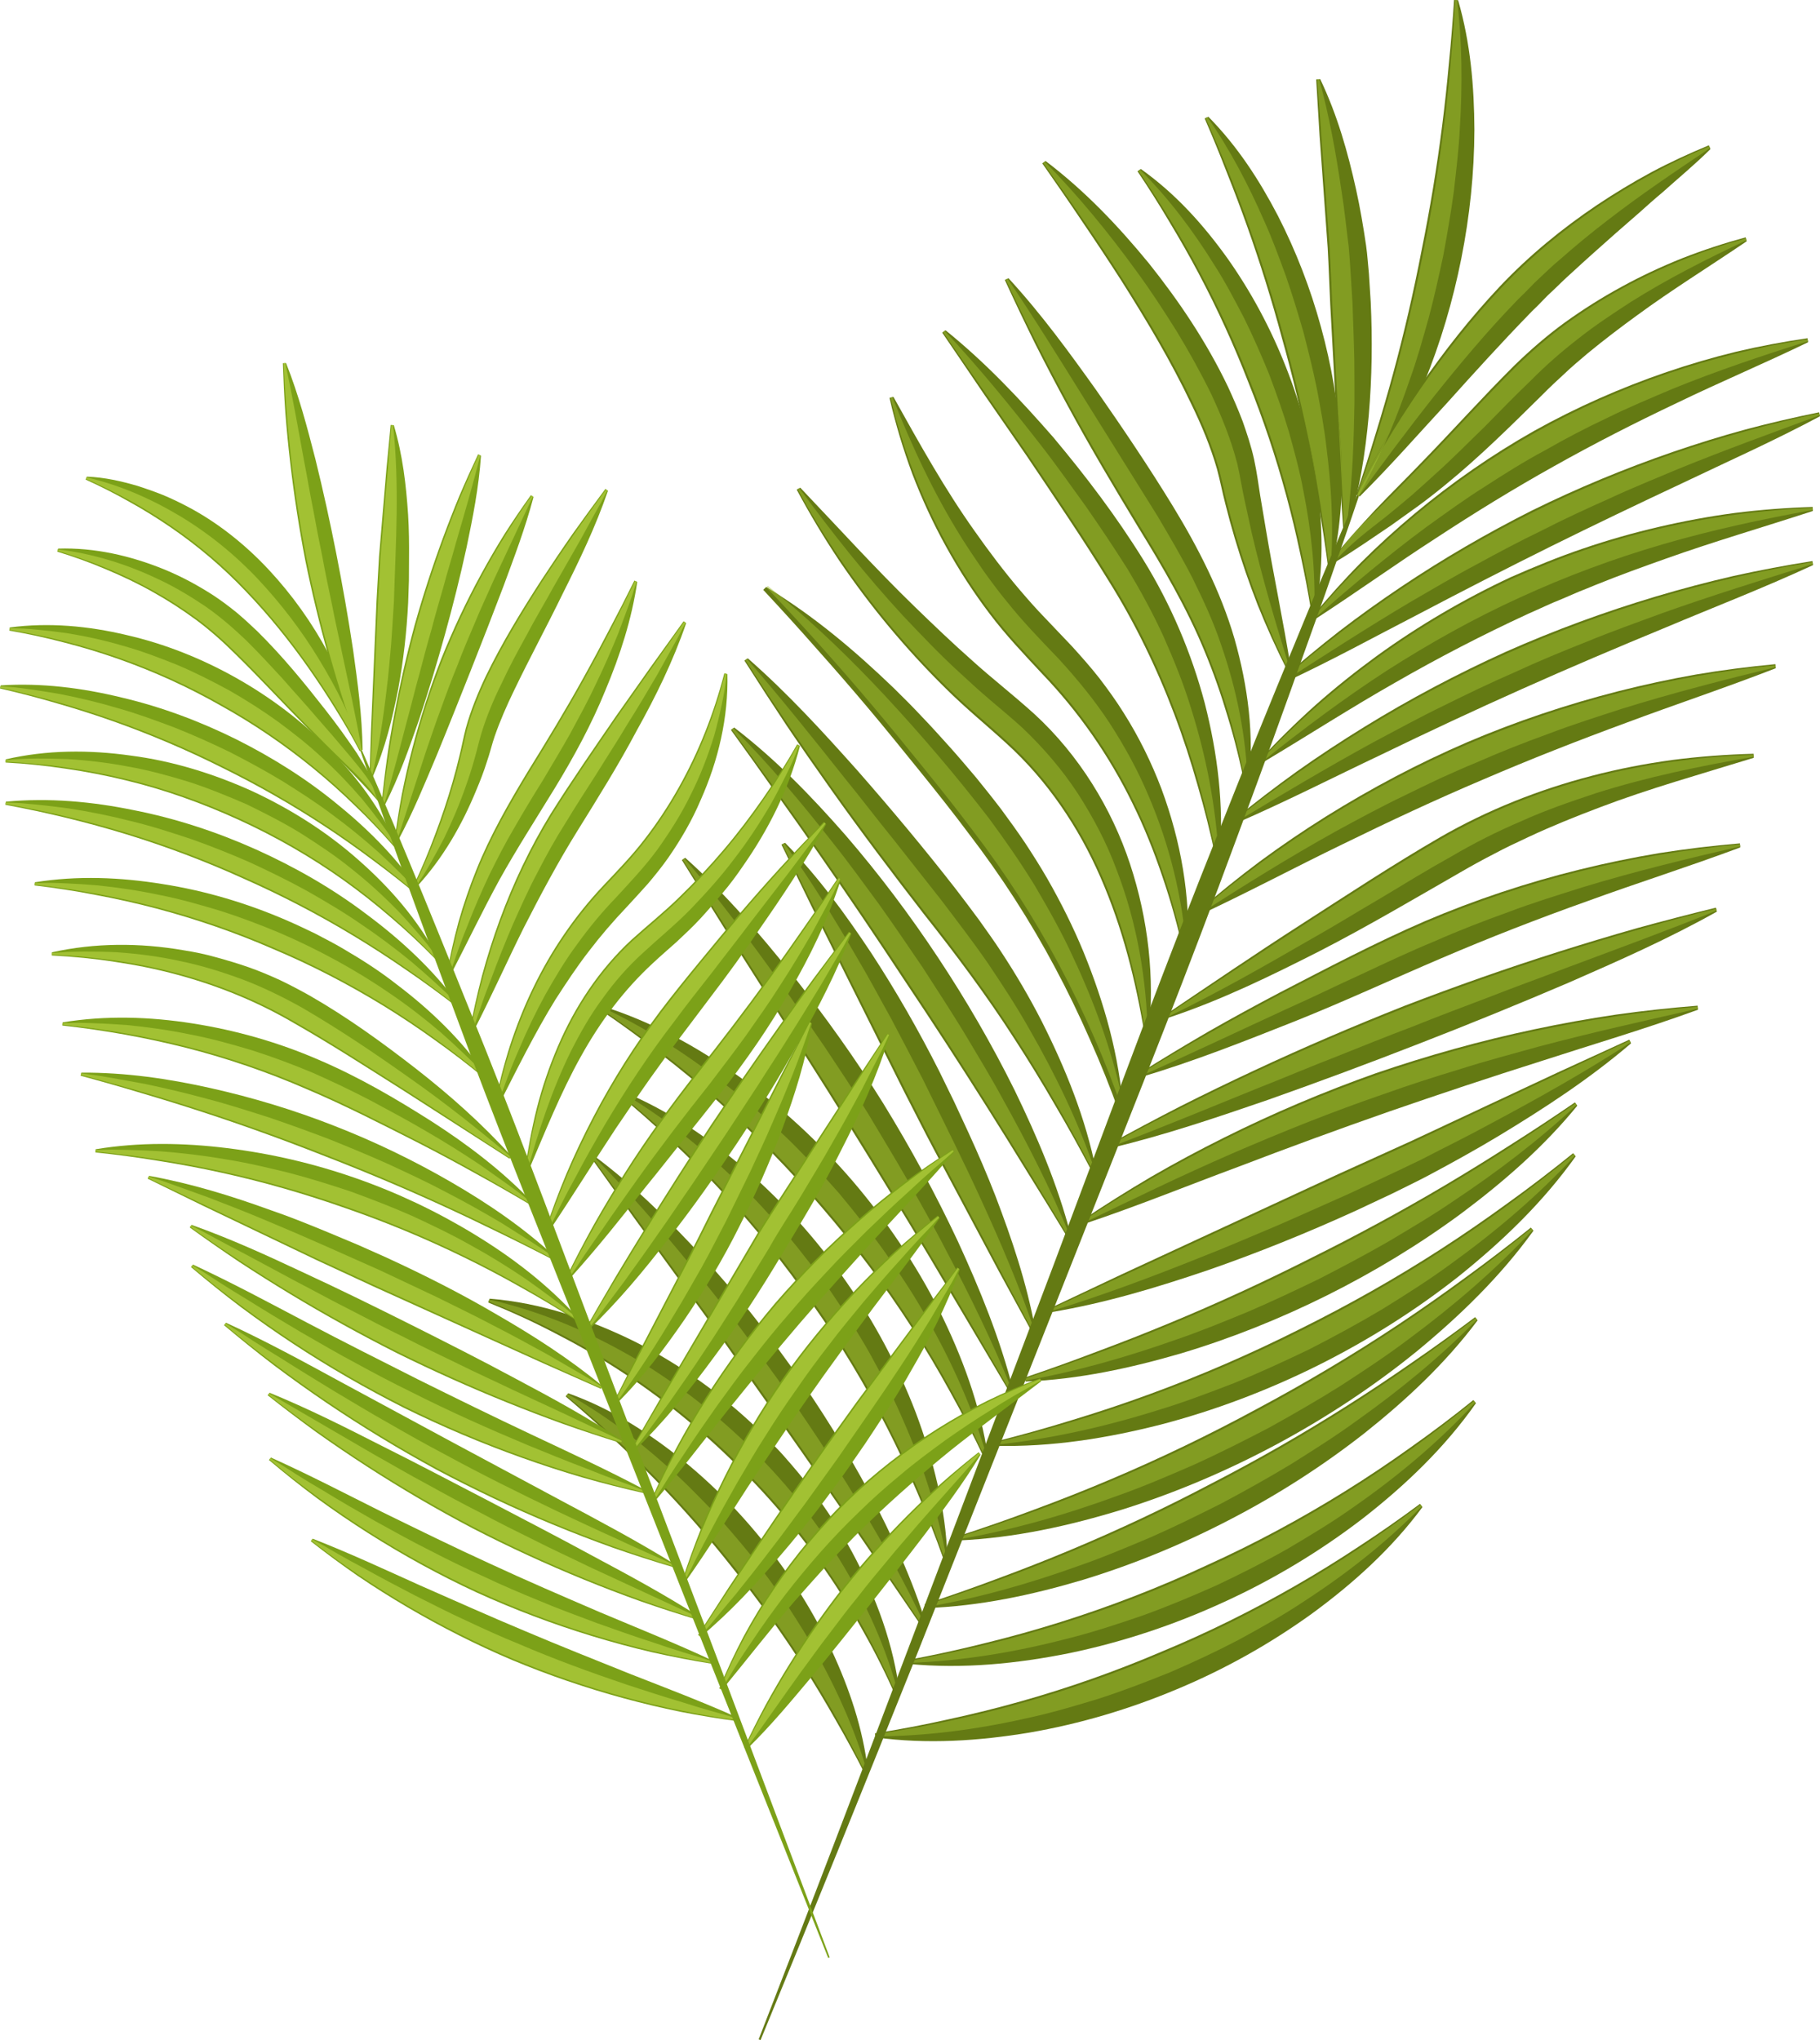 <?xml version="1.0" encoding="UTF-8"?><svg xmlns="http://www.w3.org/2000/svg" xmlns:xlink="http://www.w3.org/1999/xlink" height="689.8" preserveAspectRatio="xMidYMid meet" version="1.0" viewBox="0.0 0.0 615.4 689.8" width="615.4" zoomAndPan="magnify"><defs><clipPath id="a"><path d="M 433 139 L 615.379 139 L 615.379 231 L 433 231 Z M 433 139"/></clipPath><clipPath id="b"><path d="M 433 139 L 615.379 139 L 615.379 231 L 433 231 Z M 433 139"/></clipPath><clipPath id="c"><path d="M 256 167 L 460 167 L 460 689.781 L 256 689.781 Z M 256 167"/></clipPath></defs><g><g id="change1_2"><path d="M 493.031 0.066 C 497.242 14.586 498.465 29.273 498.543 43.902 C 498.488 58.527 496.969 73.102 494.113 87.406 C 491.266 101.711 487.129 115.762 481.598 129.305 C 475.934 142.793 469.238 155.914 459.84 167.746 L 458.547 167.281 C 460.848 160.531 463.023 153.738 465.066 146.91 C 467.172 140.102 469.168 133.258 471.031 126.379 C 474.766 112.625 477.969 98.73 480.664 84.742 C 483.5 70.781 485.836 56.715 487.629 42.574 C 488.531 35.508 489.281 28.418 489.93 21.32 C 490.645 14.23 491.211 7.121 491.66 0.004 L 493.031 0.066" fill="#647a13"/></g><g id="change1_3"><path d="M 578.359 50.395 C 572.953 55.777 567.414 60.289 562.137 65.047 C 559.426 67.285 556.824 69.648 554.23 71.961 L 546.445 78.754 C 541.34 83.266 536.215 87.828 531.355 92.316 C 528.879 94.496 526.555 96.902 524.105 99.16 C 522.879 100.277 521.75 101.543 520.566 102.723 C 519.41 103.941 518.141 105.031 517 106.281 C 507.613 115.949 498.418 126.082 489.109 136.445 C 479.609 146.711 470.363 157.312 459.809 167.82 L 458.578 167.207 C 464.828 154.348 472.172 142.055 480.316 130.312 C 488.422 118.543 497.316 107.297 507.137 96.859 C 516.98 86.445 528.156 77.281 540.02 69.301 C 545.973 65.328 552.098 61.605 558.398 58.215 C 564.711 54.852 571.219 51.863 577.816 49.133 L 578.359 50.395" fill="#647a13"/></g><g id="change1_4"><path d="M 446.41 26.766 C 452.238 38.992 455.742 51.492 458.531 64.059 C 459.922 70.344 460.98 76.66 461.914 82.988 C 462.367 86.152 462.543 89.336 462.875 92.508 L 463.48 102.055 C 464.09 114.797 463.918 127.586 462.828 140.391 C 461.645 153.199 459.762 166.02 455.559 178.852 L 454.188 178.895 L 452.926 159.895 L 451.879 140.887 L 449.793 102.879 C 449.5 96.543 449.289 90.199 448.938 83.863 L 446.195 45.895 L 445.043 26.891 L 446.41 26.766" fill="#647a13"/></g><g id="change1_5"><path d="M 408.59 39.477 C 418.453 49.469 425.844 60.945 432.094 72.926 C 438.258 84.953 443.117 97.59 446.668 110.582 C 450.242 123.57 452.523 136.914 453.379 150.398 C 454.16 163.887 453.664 177.527 450.375 191.156 L 449.012 191.309 C 448.156 184.801 447.18 178.309 446.078 171.84 C 445.047 165.363 443.906 158.902 442.613 152.473 C 440.059 139.605 437.012 126.84 433.445 114.223 C 430.039 101.562 426.141 89.031 421.754 76.668 C 419.559 70.488 417.234 64.355 414.809 58.262 C 412.438 52.141 409.945 46.066 407.34 40.043 L 408.59 39.477" fill="#647a13"/></g><g id="change1_6"><path d="M 385.75 57.133 C 397.461 65.461 406.902 75.965 415.031 87.324 C 423.102 98.738 429.727 111.148 434.832 124.148 C 439.969 137.133 443.562 150.734 445.473 164.574 C 447.285 178.426 447.582 192.539 444.742 206.617 L 443.383 206.812 C 442.309 200.168 441.047 193.555 439.598 186.988 C 438.203 180.41 436.641 173.871 434.875 167.387 C 431.348 154.414 427.098 141.641 422.074 129.18 C 417.215 116.656 411.637 104.406 405.344 92.527 C 402.203 86.582 398.875 80.738 395.395 74.984 C 391.973 69.199 388.379 63.508 384.625 57.918 L 385.75 57.133" fill="#647a13"/></g><g id="change1_7"><path d="M 353.539 54.434 C 366.879 64.543 378.109 76.398 388.477 89.035 C 398.664 101.809 407.863 115.449 415.176 130.672 C 416.941 134.516 418.664 138.422 420.195 142.484 C 421.629 146.594 423.047 150.781 424.035 155.25 C 425.07 160.129 425.473 163.547 426.09 167.414 L 428.012 178.848 C 430.57 194.219 433.848 209.566 436.484 226.016 L 435.25 226.617 C 431.625 219.461 428.316 212.145 425.316 204.695 C 422.387 197.223 419.777 189.617 417.484 181.922 C 416.34 178.07 415.277 174.195 414.305 170.297 C 413.297 166.414 412.535 162.422 411.52 158.66 C 409.344 151.082 406.273 143.73 402.801 136.586 C 395.969 122.215 387.766 108.48 379.23 94.992 C 374.914 88.273 370.508 81.609 366.008 75.008 C 361.559 68.367 357.008 61.797 352.43 55.238 L 353.539 54.434" fill="#647a13"/></g><g id="change1_8"><path d="M 590.625 81.566 C 577.617 90.387 565.184 98.059 553.621 106.562 C 547.82 110.762 542.215 115.047 536.793 119.508 C 534.203 121.73 531.582 123.875 529.086 126.27 C 526.535 128.609 523.977 130.988 521.461 133.547 C 511.273 143.582 500.434 154.391 488.633 164 C 485.684 166.418 482.676 168.773 479.586 171.039 L 470.41 177.617 C 464.109 181.824 457.965 186.223 451.156 190.242 L 450.102 189.367 C 454.855 183.516 459.879 177.918 465.008 172.414 C 470.199 166.953 475.555 161.711 480.738 156.301 C 491.199 145.551 501.188 134.375 511.879 123.73 C 517.281 118.473 523.004 113.473 529.141 109.02 C 535.277 104.609 541.676 100.562 548.312 96.961 C 554.934 93.324 561.785 90.133 568.785 87.324 C 575.812 84.574 582.98 82.223 590.246 80.25 L 590.625 81.566" fill="#647a13"/></g><g id="change1_9"><path d="M 611.383 115.711 C 596.113 123.086 581.398 129.273 567.137 136.184 C 552.852 142.949 538.996 150.031 525.43 157.648 C 511.84 165.23 498.586 173.391 485.371 182.059 C 472.059 190.648 459.098 199.984 444.891 209.219 L 443.848 208.332 C 449.059 202.047 454.512 195.945 460.266 190.133 C 466.055 184.355 472.109 178.848 478.391 173.605 C 490.969 163.141 504.457 153.75 518.715 145.691 C 533.023 137.719 548.055 131.082 563.539 125.789 C 571.281 123.148 579.137 120.844 587.086 118.91 C 595.047 117.039 603.086 115.531 611.168 114.355 L 611.383 115.711" fill="#647a13"/></g><g clip-path="url(#a)" id="change1_38"><path d="M 615.387 140.746 C 599.742 149.109 584.305 155.969 569.148 163.219 C 553.969 170.344 539.02 177.492 524.168 184.852 C 509.324 192.23 494.578 199.797 479.734 207.602 C 464.793 215.293 450.016 223.473 433.922 230.91 L 433.023 229.871 C 439.441 224.203 446.031 218.727 452.789 213.461 C 459.582 208.238 466.551 203.246 473.668 198.473 C 487.902 188.922 502.746 180.285 518.066 172.57 C 533.453 165 549.324 158.426 565.527 152.836 C 573.629 150.051 581.816 147.508 590.078 145.242 C 598.359 143.039 606.707 141.098 615.098 139.406 L 615.387 140.746" fill="#647a13"/></g><g id="change1_10"><path d="M 612.984 172.773 C 595.766 178.383 579.305 183.172 563.301 188.879 C 555.309 191.707 547.406 194.574 539.633 197.723 C 537.711 198.562 535.746 199.273 533.812 200.078 L 528.051 202.562 C 524.16 204.078 520.41 205.938 516.582 207.594 C 501.414 214.602 486.566 222.277 471.852 230.734 C 457.059 239.125 442.652 248.43 427.109 257.727 L 426.117 256.781 C 432.086 250.352 438.348 244.18 444.891 238.32 C 451.477 232.504 458.352 227.016 465.449 221.836 C 479.688 211.516 494.926 202.586 510.863 195.129 C 518.918 191.59 527.062 188.246 535.398 185.43 C 543.719 182.59 552.188 180.184 560.746 178.184 C 569.309 176.191 577.961 174.578 586.672 173.426 C 595.391 172.336 604.152 171.664 612.926 171.402 L 612.984 172.773" fill="#647a13"/></g><g id="change1_11"><path d="M 613.07 191.055 C 596.145 198.887 579.508 205.289 563.164 212.18 C 546.797 218.93 530.676 225.773 514.688 232.93 C 498.691 240.078 482.824 247.488 466.895 255.223 C 450.863 262.816 435 270.953 417.895 278.367 L 417.039 277.297 C 424.035 271.582 431.211 266.074 438.555 260.801 C 445.934 255.574 453.488 250.602 461.188 245.859 C 476.582 236.359 492.602 227.875 509.086 220.41 C 525.625 213.066 542.648 206.828 559.977 201.652 C 568.645 199.074 577.391 196.754 586.203 194.73 C 595.031 192.781 603.918 191.109 612.844 189.699 L 613.07 191.055" fill="#647a13"/></g><g id="change1_12"><path d="M 600.453 225.93 C 583.172 232.652 566.395 238.195 549.949 244.352 C 533.5 250.402 517.379 256.727 501.473 263.57 C 485.527 270.336 469.84 277.676 454.098 285.387 C 438.281 293.027 422.695 301.359 405.91 309.223 L 405.02 308.176 C 411.805 302.285 418.805 296.629 426.008 291.246 C 433.246 285.906 440.695 280.855 448.316 276.07 C 463.582 266.551 479.527 258.078 496.07 250.965 C 512.633 243.895 529.758 238.164 547.188 233.707 C 555.906 231.492 564.707 229.598 573.566 228.039 C 582.438 226.531 591.363 225.406 600.309 224.562 L 600.453 225.93" fill="#647a13"/></g><g id="change1_13"><path d="M 592.973 256.227 C 574.855 261.82 557.539 266.652 541 272.953 C 532.738 276.082 524.637 279.332 516.773 283.023 C 512.859 284.863 508.883 286.703 505.152 288.723 C 501.34 290.672 497.527 292.773 493.699 295 C 478.32 303.816 462.441 313.234 446.059 321.648 C 429.59 330 413.094 338.109 394.984 344.137 L 394.223 342.996 C 409.469 332.719 424.68 322.363 440.141 312.418 C 455.609 302.473 470.953 292.344 486.918 283.082 C 502.945 273.852 520.316 266.965 538.188 262.32 C 547.121 259.977 556.207 258.223 565.352 256.969 C 574.504 255.777 583.711 255.098 592.926 254.855 L 592.973 256.227" fill="#647a13"/></g><g id="change1_14"><path d="M 341 94.066 C 352.219 106.262 361.52 119.105 370.688 131.934 C 379.711 144.883 388.355 157.668 396.672 171.281 C 404.938 184.859 412.727 199.855 417.414 215.949 C 421.973 232.016 424.156 248.598 422.223 265.148 L 420.871 265.395 C 419.355 257.637 417.438 249.965 415.145 242.414 C 412.902 234.848 410.293 227.395 407.273 220.117 C 401.262 205.523 393.258 191.879 384.953 178.402 C 376.738 164.859 368.598 151.199 361.051 137.234 C 357.258 130.262 353.57 123.234 349.996 116.148 C 346.48 109.031 343.066 101.867 339.762 94.656 L 341 94.066" fill="#647a13"/></g><g id="change1_15"><path d="M 319.711 111.668 C 333.344 122.652 345.047 135.152 356.277 148.004 C 367.172 161.027 377.402 174.453 386.578 189.258 C 395.879 204.293 402.875 220.801 407.359 237.73 C 411.707 254.727 413.871 272.18 412.426 289.703 L 411.078 289.969 C 409.316 281.738 407.289 273.57 404.938 265.5 C 402.648 257.41 400.051 249.414 397.082 241.555 C 391.141 225.848 383.801 210.668 374.898 196.445 C 366.09 182.129 356.586 168.184 347.184 154.188 L 332.805 133.391 L 318.594 112.469 L 319.711 111.668" fill="#647a13"/></g><g id="change1_16"><path d="M 302.098 134.195 C 311.094 150.363 319.594 165.547 329.516 179.504 C 334.426 186.477 339.539 193.258 344.949 199.609 C 347.66 202.773 350.367 205.871 353.324 208.906 L 362.465 218.516 C 365.57 221.93 368.766 225.535 371.734 229.316 C 374.652 233.137 377.469 237.027 380 241.105 C 385.129 249.215 389.355 257.828 392.715 266.68 C 399.305 284.441 402.617 303.121 401.562 321.707 L 400.219 321.984 C 398.27 313.262 395.883 304.641 392.98 296.203 C 390.125 287.758 386.812 279.461 382.855 271.477 C 375.008 255.469 364.758 240.719 352.418 227.852 C 346.34 221.328 340.082 214.762 334.645 207.539 C 329.18 200.348 324.27 192.758 319.914 184.863 C 315.531 176.98 311.762 168.773 308.527 160.363 C 305.387 151.922 302.789 143.285 300.766 134.523 L 302.098 134.195" fill="#647a13"/></g><g id="change1_17"><path d="M 270.598 164.895 C 283.848 178.805 296.105 192.344 309.109 204.957 C 315.586 211.254 322.094 217.465 328.762 223.367 C 335.375 229.359 342.152 234.551 349.754 241.414 C 364.867 255.297 375.898 273.348 382.102 292.121 C 388.32 310.98 390.449 330.582 388.422 349.754 L 387.066 349.953 C 384.043 331.621 379.508 313.469 372.051 296.5 C 364.652 279.543 354.09 263.922 340.441 251.48 C 333.648 245.25 326.324 239.32 319.695 232.691 C 313.02 226.117 306.688 219.211 300.688 212.027 C 294.684 204.848 289.07 197.344 283.812 189.609 C 278.621 181.82 273.805 173.797 269.395 165.559 L 270.598 164.895" fill="#647a13"/></g><g id="change1_18"><path d="M 588.441 286.52 C 570.766 293.129 553.586 298.531 536.793 304.668 C 519.965 310.656 503.586 317.043 487.359 323.992 C 471.152 330.898 454.707 338.559 437.73 345.344 C 420.848 352.023 403.922 358.785 385.816 364.156 L 385.102 362.988 C 392.848 358.125 400.68 353.391 408.594 348.797 C 416.535 344.254 424.574 339.875 432.672 335.613 C 448.91 327.211 465.109 318.676 481.957 311.387 C 498.844 304.207 516.309 298.395 534.109 294.004 C 543.008 291.801 551.996 289.957 561.031 288.441 C 570.09 287.02 579.188 285.922 588.312 285.152 L 588.441 286.52" fill="#647a13"/></g><g id="change1_19"><path d="M 580.547 308.219 C 563.961 317.523 547.141 324.918 530.375 332.262 C 513.566 339.449 496.762 346.309 479.84 352.871 C 462.93 359.465 445.922 365.805 428.684 371.891 C 411.367 377.832 393.984 383.777 375.492 388.184 L 374.844 386.977 C 382.902 382.523 391.035 378.195 399.227 373.992 C 407.449 369.84 415.742 365.832 424.09 361.934 C 440.777 354.133 457.723 346.875 474.859 340.094 C 492.055 333.477 509.441 327.352 527.004 321.789 C 535.785 319.012 544.605 316.348 553.465 313.836 C 562.344 311.391 571.262 309.078 580.203 306.891 L 580.547 308.219" fill="#647a13"/></g><g id="change1_20"><path d="M 259.059 198.477 C 275.059 208.121 289.078 220.008 302.266 232.699 C 305.539 235.895 308.762 239.145 311.879 242.48 C 315.027 245.742 318.016 249.113 321.07 252.477 C 324.105 255.852 327.031 259.348 330 262.832 C 332.887 266.391 335.762 269.98 338.57 273.668 C 341.316 277.391 344.043 281.168 346.645 285.039 C 349.203 288.941 351.715 292.891 354.051 296.938 C 358.703 305.059 362.883 313.402 366.43 322.008 C 373.441 339.234 378.57 357.254 379.82 375.926 L 378.523 376.371 C 375.504 367.902 372.164 359.555 368.492 351.359 C 364.887 343.137 360.973 335.051 356.738 327.133 C 348.293 311.281 338.539 296.172 327.617 281.922 C 322.246 274.73 316.645 267.691 310.988 260.691 C 305.32 253.695 299.668 246.688 293.879 239.812 C 288.09 232.93 282.195 226.133 276.199 219.422 C 270.262 212.664 264.207 206.008 258.066 199.426 L 259.059 198.477" fill="#647a13"/></g><g id="change1_21"><path d="M 574.148 341.391 C 556.164 347.945 538.559 353.105 521.195 358.746 C 503.82 364.242 486.703 369.945 469.652 375.84 C 452.617 381.789 435.684 388.008 418.656 394.52 C 401.531 400.867 384.551 407.816 366.398 413.879 L 365.648 412.727 C 373.359 407.551 381.227 402.598 389.238 397.887 C 397.281 393.223 405.48 388.828 413.801 384.688 C 430.438 376.375 447.598 369.113 465.133 362.891 C 482.734 356.863 500.676 351.844 518.871 348 C 527.965 346.062 537.125 344.43 546.316 343.066 C 555.523 341.758 564.766 340.773 574.023 340.027 L 574.148 341.391" fill="#647a13"/></g><g id="change1_22"><path d="M 252.852 222.586 C 266.484 234.539 278.277 247.477 289.887 260.477 C 301.379 273.586 312.41 286.762 323.145 300.547 C 325.785 304.031 328.477 307.52 331.098 311.109 C 333.66 314.742 336.293 318.355 338.727 322.129 C 343.652 329.637 348.191 337.398 352.266 345.359 C 360.316 361.336 367.074 378.02 370.637 395.844 L 369.414 396.465 C 365.379 388.727 361.145 381.094 356.715 373.582 C 352.34 366.035 347.785 358.598 343.039 351.285 C 333.605 336.602 323.168 322.656 312.316 308.961 C 301.617 295.141 291.078 281.156 280.953 266.891 C 275.891 259.758 270.891 252.582 265.996 245.332 C 261.148 238.051 256.383 230.719 251.699 223.332 L 252.852 222.586" fill="#647a13"/></g><g id="change1_23"><path d="M 551.52 352.758 C 537.352 364.871 522.102 374.781 506.59 384.164 C 498.824 388.832 490.914 393.199 482.945 397.449 C 478.961 399.566 474.879 401.484 470.852 403.512 L 458.609 409.27 C 442.203 416.758 425.469 423.539 408.363 429.488 C 391.199 435.293 373.809 440.59 355.445 443.652 L 354.883 442.398 L 379.309 430.855 L 403.816 419.508 L 452.844 396.824 L 477.441 385.668 L 501.902 374.219 L 526.367 362.773 L 550.926 351.523 L 551.52 352.758" fill="#647a13"/></g><g id="change1_24"><path d="M 533.324 373.852 C 521.871 387.898 508.379 399.59 494.164 410.238 C 479.879 420.785 464.652 430.004 448.789 437.934 C 432.914 445.84 416.402 452.484 399.391 457.578 C 382.34 462.547 364.902 466.355 346.801 467.113 L 346.379 465.809 C 354.625 463.02 362.816 460.074 370.945 456.977 C 379.102 453.938 387.203 450.766 395.238 447.434 C 411.32 440.785 427.129 433.5 442.656 425.668 C 458.234 417.938 473.555 409.672 488.523 400.801 C 496.008 396.367 503.406 391.789 510.73 387.09 C 518.086 382.441 525.352 377.645 532.535 372.73 L 533.324 373.852" fill="#647a13"/></g><g id="change1_25"><path d="M 532.797 390.965 C 521.715 406.516 508.023 419.668 493.305 431.48 C 478.496 443.188 462.406 453.285 445.504 461.719 C 428.578 470.129 410.828 476.871 392.562 481.645 C 374.277 486.305 355.535 489.312 336.457 488.852 L 336.141 487.516 C 345.066 485.285 353.922 482.805 362.699 480.078 C 371.492 477.414 380.215 474.5 388.836 471.332 C 406.098 465.023 422.977 457.695 439.383 449.445 C 455.84 441.293 471.867 432.254 487.297 422.27 C 495.016 417.289 502.574 412.059 510.004 406.648 C 517.473 401.293 524.766 395.688 531.922 389.91 L 532.797 390.965" fill="#647a13"/></g><g id="change1_26"><path d="M 518.504 416.117 C 507.285 431.668 493.625 444.887 479.035 456.914 C 464.359 468.828 448.504 479.281 431.852 488.246 C 415.188 497.184 397.73 504.648 379.691 510.324 C 361.625 515.883 343.078 520.02 323.926 520.848 L 323.523 519.535 C 332.32 516.699 341.051 513.66 349.699 510.406 C 358.363 507.207 366.957 503.816 375.461 500.207 C 392.48 493.023 409.125 484.973 425.355 476.172 C 441.637 467.461 457.531 458.016 472.91 447.781 C 480.594 442.664 488.156 437.352 495.598 431.879 C 503.078 426.461 510.414 420.832 517.633 415.059 L 518.504 416.117" fill="#647a13"/></g><g id="change1_27"><path d="M 499.625 446.426 C 488.656 461.074 475.426 473.395 461.355 484.586 C 447.207 495.68 432.012 505.414 416.059 513.691 C 400.125 522 383.445 528.879 366.254 534.137 C 349.02 539.262 331.352 543.07 313.07 543.711 L 312.66 542.402 C 321.016 539.664 329.312 536.746 337.535 533.652 C 345.781 530.609 353.961 527.398 362.066 524.004 C 378.273 517.215 394.184 509.73 409.719 501.531 C 425.336 493.488 440.59 484.738 455.426 475.324 C 462.848 470.621 470.16 465.746 477.371 460.73 C 484.621 455.758 491.758 450.621 498.785 445.34 L 499.625 446.426" fill="#647a13"/></g><g id="change1_28"><path d="M 499.07 474.422 C 488.465 489.531 475.148 502.223 460.742 513.453 C 446.246 524.578 430.469 534.078 413.82 541.676 C 397.195 549.328 379.727 555.156 361.84 558.895 C 343.934 562.512 325.637 564.352 307.266 562.594 L 307.031 561.242 C 315.75 559.621 324.414 557.734 333.008 555.566 C 341.613 553.465 350.148 551.078 358.598 548.422 C 375.5 543.113 392.047 536.699 408.09 529.215 C 424.219 521.914 439.848 513.504 454.887 504.145 C 462.406 499.465 469.77 494.531 476.973 489.375 C 484.215 484.27 491.289 478.926 498.195 473.363 L 499.07 474.422" fill="#647a13"/></g><g id="change1_29"><path d="M 480.98 509.551 C 470.516 523.715 457.5 535.418 443.477 545.68 C 429.375 555.836 414.094 564.402 398.031 571.102 C 381.992 577.855 365.207 582.844 348.078 585.805 C 330.934 588.641 313.477 589.805 296.035 587.426 L 295.84 586.066 C 304.16 584.746 312.438 583.168 320.652 581.328 C 328.879 579.551 337.051 577.531 345.148 575.242 C 361.348 570.68 377.242 565.07 392.711 558.465 C 408.254 552.039 423.359 544.551 437.953 536.172 C 445.246 531.98 452.41 527.555 459.426 522.91 C 466.48 518.312 473.387 513.488 480.148 508.465 L 480.98 509.551" fill="#647a13"/></g><g id="change1_30"><path d="M 248.254 245.984 C 262.422 256.836 274.508 269.383 285.934 282.426 C 297.25 295.551 307.656 309.371 317.188 323.77 C 326.723 338.168 335.406 353.129 343.098 368.66 C 350.656 384.266 357.527 400.27 362.043 417.527 L 360.859 418.223 C 356.414 410.887 351.926 403.582 347.387 396.309 C 342.895 389.004 338.379 381.719 333.797 374.469 C 324.648 359.973 315.301 345.594 305.758 331.352 C 296.34 317.027 286.734 302.82 276.938 288.75 C 272.039 281.715 267.086 274.715 262.102 267.738 C 257.164 260.727 252.184 253.75 247.152 246.805 L 248.254 245.984" fill="#647a13"/></g><g id="change1_31"><path d="M 265.465 284.961 C 276.805 296.559 285.938 309.211 294.535 322.121 C 303.012 335.094 310.664 348.465 317.598 362.207 L 322.664 372.582 L 327.523 383.066 C 330.734 390.07 333.789 397.156 336.598 404.375 C 342.117 418.867 347.152 433.625 350.051 449.562 L 348.844 450.207 L 337.77 429.887 L 326.883 409.465 L 316.004 389.043 C 312.367 382.238 308.941 375.328 305.398 368.477 L 284.715 327.07 L 274.379 306.367 L 264.234 285.566 L 265.465 284.961" fill="#647a13"/></g><g id="change1_32"><path d="M 231.695 290.027 C 245.285 302.168 256.871 315.719 267.973 329.605 C 278.91 343.598 289.297 357.977 298.621 373.016 C 307.891 388.09 316.359 403.656 323.902 419.738 C 331.316 435.895 338.105 452.398 342.613 470.121 L 341.422 470.801 L 314.469 425.328 C 305.422 410.211 296.246 395.168 286.945 380.207 C 277.707 365.207 268.109 350.434 258.711 335.531 L 244.543 313.219 L 230.555 290.789 L 231.695 290.027" fill="#647a13"/></g><g id="change1_33"><path d="M 203.492 340.137 C 220.344 345.367 235.703 353.941 249.949 364.027 C 264.121 374.219 277.035 386.191 288.43 399.461 C 299.773 412.77 309.637 427.359 317.535 442.926 C 325.312 458.551 331.445 475.031 334.066 492.469 L 332.816 493.039 C 329.211 485.41 325.352 477.902 321.234 470.543 C 317.168 463.156 312.863 455.902 308.293 448.82 C 299.16 434.648 289.012 421.148 278.02 408.383 C 267.082 395.57 255.293 383.477 242.688 372.281 C 236.387 366.684 229.879 361.32 223.195 356.172 C 216.559 350.977 209.73 346.016 202.742 341.281 L 203.492 340.137" fill="#647a13"/></g><g id="change1_34"><path d="M 209.836 368.754 C 225.613 375.145 239.609 384.711 252.371 395.652 C 265.059 406.691 276.391 419.34 286.004 433.18 C 295.676 446.977 303.652 461.961 309.672 477.66 C 315.551 493.41 319.754 509.828 320.375 526.832 L 319.074 527.27 C 316.367 519.617 313.402 512.066 310.172 504.629 C 306.996 497.168 303.574 489.816 299.883 482.602 C 292.504 468.172 284.133 454.25 274.766 441.039 C 265.566 427.703 255.379 415.055 244.348 403.176 C 238.84 397.234 233.109 391.496 227.191 385.953 C 221.312 380.367 215.23 374.996 208.977 369.824 L 209.836 368.754" fill="#647a13"/></g><g id="change1_35"><path d="M 201.379 391.168 C 214.883 401.289 226.473 412.934 237.594 424.941 C 243.129 430.965 248.41 437.18 253.57 443.492 C 256.113 446.672 258.547 449.93 261.027 453.156 L 268.195 463.035 C 277.559 476.34 286.18 490.168 293.922 504.566 C 301.539 519.043 308.574 533.902 313.438 550.109 L 312.293 550.863 L 284.859 510.742 C 275.676 497.398 266.383 484.133 256.988 470.938 L 243.004 451.07 L 214.41 411.773 L 200.281 391.996 L 201.379 391.168" fill="#647a13"/></g><g id="change1_36"><path d="M 165.566 439.098 C 182.77 440.465 199.25 446.004 214.68 453.629 C 230.059 461.383 244.277 471.59 256.715 483.621 C 258.27 485.129 259.742 486.715 261.262 488.258 C 262.773 489.805 264.281 491.355 265.684 493.004 C 268.543 496.25 271.328 499.559 273.957 502.992 C 279.18 509.875 283.941 517.098 288.059 524.66 C 296.223 539.805 302.277 556.102 304.281 573.227 L 303.016 573.762 C 299.688 566.25 296.023 558.895 291.988 551.746 C 288.012 544.57 283.688 537.59 279.012 530.855 C 269.684 517.363 259 504.828 247.18 493.48 C 235.441 482.055 222.57 471.773 208.773 462.906 C 201.879 458.469 194.754 454.391 187.449 450.656 C 180.18 446.852 172.699 443.441 165.074 440.379 L 165.566 439.098" fill="#647a13"/></g><g id="change1_37"><path d="M 192.117 471.074 C 205.812 475.961 217.91 483.527 229.031 492.234 C 240.105 501.012 250.117 511.09 258.871 522.168 C 267.648 533.219 275.168 545.27 281.223 558.031 C 287.156 570.852 291.789 584.344 293.477 598.77 L 292.242 599.375 C 289.145 593.297 285.887 587.301 282.473 581.402 C 279.109 575.473 275.609 569.625 271.945 563.879 C 264.594 552.402 256.668 541.301 248.129 530.691 C 239.727 519.973 230.734 509.711 221.211 499.965 C 216.449 495.09 211.555 490.348 206.543 485.727 C 201.57 481.066 196.465 476.539 191.254 472.137 L 192.117 471.074" fill="#647a13"/></g><g id="change2_1"><path d="M 459.199 167.516 L 458.871 167.398 L 459.188 167.512 L 459.199 167.516 M 492.574 0.047 L 492.008 0.02 C 492.008 0.016 492.008 0.016 492.008 0.016 L 492.574 0.047" fill="#d3e19d"/></g><g id="change3_1"><path d="M 459.188 167.512 L 458.871 167.398 C 458.875 167.387 458.879 167.371 458.887 167.359 L 459.188 167.512 M 459.82 164.688 C 468.887 138.637 476.086 111.941 481.336 84.875 C 487 56.914 490.555 28.523 492.008 0.016 L 492.574 0.047 L 492.691 0.051 C 494.441 14.441 494.508 28.91 493.617 43.305 C 493.285 50.52 492.383 57.676 491.57 64.848 C 490.609 72 489.352 79.105 488.059 86.207 C 486.562 93.266 484.984 100.312 483.145 107.285 C 481.18 114.23 479.277 121.188 476.828 127.984 C 474.672 134.297 472.32 140.547 469.719 146.691 C 466.195 152.562 462.883 158.562 459.82 164.688" fill="#829c22"/></g><g id="change3_2"><path d="M 458.887 167.359 C 459.199 166.469 459.512 165.578 459.82 164.688 C 462.883 158.562 466.195 152.562 469.719 146.691 C 469.137 148.062 468.547 149.43 467.938 150.789 C 464.742 156.211 461.715 161.73 458.887 167.359" fill="#829c22"/></g><g id="change2_2"><path d="M 459.5 167.668 L 459.199 167.516 L 459.203 167.516 L 459.5 167.664 C 459.5 167.668 459.5 167.668 459.5 167.668" fill="#d3e19d"/></g><g id="change3_3"><path d="M 459.5 167.664 L 459.203 167.516 L 459.516 167.629 C 462.598 162.141 465.387 156.516 467.938 150.789 C 471.984 143.926 476.305 137.227 480.828 130.668 C 488.934 118.934 497.824 107.723 507.629 97.328 C 517.445 86.945 528.551 77.797 540.375 69.824 C 552.223 61.855 564.828 55.035 577.953 49.449 L 578.223 50.078 C 566.211 58.113 554.586 65.953 543.555 74.496 C 538.031 78.727 532.633 83.168 527.488 87.719 C 524.852 89.91 522.371 92.316 519.867 94.68 C 518.59 95.836 517.43 97.133 516.207 98.352 C 515.016 99.602 513.707 100.734 512.535 102.02 C 502.898 111.988 493.922 122.695 485.141 133.676 C 476.398 144.703 467.984 156.047 459.5 167.668" fill="#829c22"/></g><g id="change4_1"><path d="M 459.203 167.516 L 459.199 167.516 L 459.188 167.512 L 459.191 167.512 L 459.203 167.516" fill="#bbd26a"/></g><g id="change5_1"><path d="M 459.191 167.512 L 459.188 167.512 L 458.887 167.359 L 459.191 167.512" fill="#91ae2a"/></g><g id="change5_2"><path d="M 459.516 167.629 L 459.203 167.516 L 459.191 167.512 L 458.887 167.359 C 461.715 161.73 464.742 156.211 467.938 150.789 C 465.387 156.516 462.598 162.141 459.516 167.629" fill="#91ae2a"/></g><g id="change2_3"><path d="M 454.531 178.887 L 455.215 178.863 L 454.531 178.887 M 445.387 26.859 L 445.707 26.828 L 445.387 26.859" fill="#d3e19d"/></g><g id="change3_4"><path d="M 454.531 178.887 L 453.691 163.145 C 453.742 158.883 453.625 154.633 453.379 150.398 C 453.168 147.031 452.863 143.676 452.477 140.328 L 450.477 102.84 C 450.176 96.5 449.953 90.156 449.594 83.82 L 448.191 64.836 L 445.387 26.859 L 445.707 26.828 L 446.066 26.797 C 449.48 39.238 451.734 51.812 453.586 64.43 C 454.621 70.73 455.223 77.062 456.043 83.383 C 456.602 89.723 456.895 96.078 457.32 102.426 C 457.516 108.789 457.809 115.145 457.93 121.508 C 457.922 127.879 458.113 134.238 457.887 140.613 C 457.648 153.355 457.008 166.109 455.215 178.863 L 454.531 178.883" fill="#829c22"/></g><g id="change3_5"><path d="M 453.691 163.145 L 452.477 140.328 C 452.863 143.676 453.168 147.031 453.379 150.398 C 453.625 154.633 453.742 158.883 453.691 163.145" fill="#829c22"/></g><g id="change2_4"><path d="M 407.652 39.898 L 407.965 39.758 L 407.652 39.898" fill="#d3e19d"/></g><g id="change3_6"><path d="M 449.352 191.27 C 448.281 182.227 446.973 173.211 445.426 164.234 C 444.656 158.727 443.617 153.254 442.32 147.848 C 439.973 136.484 437.234 125.207 434.105 114.039 C 427.25 88.695 418.406 63.875 407.652 39.898 L 408.277 39.617 C 415.922 50.602 422.109 62.43 427.426 74.617 C 430.195 80.676 432.438 86.938 434.754 93.176 C 436.914 99.465 438.875 105.828 440.715 112.223 C 442.387 118.664 443.996 125.121 445.32 131.641 C 446.543 138.184 447.789 144.715 448.523 151.332 C 450.129 163.898 450.859 176.594 450.148 189.309 C 450.133 189.328 450.117 189.348 450.102 189.367 L 450.145 189.398 C 450.109 189.996 450.074 190.598 450.035 191.195 L 449.352 191.27" fill="#829c22"/></g><g id="change3_7"><path d="M 445.426 164.234 C 444.48 158.754 443.445 153.293 442.32 147.848 C 443.617 153.254 444.656 158.727 445.426 164.234" fill="#829c22"/></g><g id="change3_8"><path d="M 450.145 189.398 L 450.102 189.367 C 450.117 189.348 450.133 189.328 450.148 189.309 C 450.148 189.34 450.145 189.367 450.145 189.398" fill="#829c22"/></g><g id="change2_5"><path d="M 443.723 206.766 L 444.402 206.664 L 443.723 206.766 M 384.906 57.723 L 385.074 57.605 L 384.906 57.723" fill="#d3e19d"/></g><g id="change3_9"><path d="M 443.723 206.766 C 439.758 180.109 432.719 153.922 422.715 128.93 C 412.957 103.836 400.219 79.895 384.906 57.723 L 385.074 57.605 L 385.469 57.328 C 395.176 67.027 403.449 78.027 410.66 89.672 C 414.375 95.445 417.531 101.531 420.707 107.617 C 423.738 113.77 426.484 120.062 429.09 126.414 C 431.504 132.836 433.836 139.297 435.785 145.875 C 437.621 152.484 439.453 159.094 440.691 165.844 C 443.371 179.273 444.855 192.953 444.402 206.664 L 443.723 206.762" fill="#829c22"/></g><g id="change3_10"><path d="M 435.559 226.469 C 428.469 212.102 422.637 197.113 418.086 181.746 C 416.949 177.902 415.895 174.035 414.93 170.145 C 413.926 166.27 413.18 162.305 412.152 158.488 C 409.973 150.848 406.895 143.465 403.422 136.289 C 396.547 121.887 388.316 108.145 379.758 94.652 C 371.129 81.195 362.035 68.031 352.707 55.039 L 353.262 54.637 C 364.609 66.18 374.836 78.648 384.305 91.723 C 389.09 98.234 393.484 105.016 397.809 111.891 C 402.02 118.828 405.984 125.945 409.605 133.332 C 413.055 140.793 416.234 148.5 418.371 156.793 C 419.383 161.172 419.902 164.859 420.75 168.719 L 423.262 180.234 C 426.852 195.578 431.324 210.758 436.176 226.168 L 435.559 226.469" fill="#829c22"/></g><g id="change2_6"><path d="M 590.531 81.238 L 590.34 80.578 L 590.531 81.238" fill="#d3e19d"/></g><g id="change3_11"><path d="M 451.934 189.102 L 451.359 188.727 C 455.348 182.34 460.832 177.109 466.133 171.918 C 471.461 166.711 476.672 161.391 481.855 156.047 C 492.25 145.375 502.184 134.273 512.82 123.773 C 518.176 118.57 523.848 113.648 529.922 109.27 C 535.988 104.898 542.336 100.926 548.898 97.352 C 562.02 90.199 575.984 84.652 590.34 80.578 L 590.531 81.238 C 576.906 87.664 563.797 94.312 551.488 102.062 C 545.391 106.02 539.355 109.988 533.699 114.477 C 528.07 118.828 522.715 123.508 517.59 128.688 C 512.34 133.707 507.184 139.012 501.965 144.328 C 496.605 149.504 491.371 154.863 485.789 159.871 C 483.004 162.391 480.242 164.922 477.418 167.395 C 474.578 169.836 471.645 172.238 468.746 174.598 C 462.789 179.25 457.055 183.555 451.934 189.102" fill="#829c22"/></g><g id="change2_7"><path d="M 611.328 115.371 L 611.223 114.695 L 611.328 115.371" fill="#d3e19d"/></g><g id="change3_12"><path d="M 444.629 208.996 L 444.109 208.555 C 465.121 183.59 490.605 162.367 519.051 146.289 C 547.582 130.359 578.977 119.66 611.223 114.695 L 611.328 115.371 C 595.645 120.324 580.359 125.43 565.512 131.492 C 558.133 134.629 550.754 137.676 543.602 141.227 C 536.383 144.613 529.32 148.312 522.406 152.266 C 515.379 156.02 508.633 160.27 501.941 164.609 C 495.184 168.859 488.734 173.566 482.223 178.246 C 469.328 187.781 456.992 198.152 444.629 208.996" fill="#829c22"/></g><g id="change2_8"><path d="M 433.695 230.648 L 433.32 230.215 L 433.695 230.648" fill="#d3e19d"/></g><g clip-path="url(#b)" id="change3_41"><path d="M 433.695 230.648 L 433.32 230.215 L 433.25 230.129 C 459.086 207.699 487.754 188.52 518.371 173.184 C 549.086 158.051 581.688 146.789 615.172 139.742 L 615.312 140.414 C 599.133 146.375 583.184 152.156 567.516 158.535 C 559.727 161.832 551.895 164.957 544.254 168.527 C 536.562 171.957 528.906 175.469 521.422 179.324 C 513.836 182.977 506.402 186.938 499.012 190.98 C 491.559 194.922 484.324 199.258 476.996 203.48 C 462.445 212.113 448.215 221.344 433.695 230.648" fill="#829c22"/></g><g id="change3_13"><path d="M 426.863 257.488 L 426.363 257.02 C 438.398 244.273 451.625 232.652 465.816 222.344 C 480.031 212.062 495.242 203.172 511.152 195.754 C 519.18 192.215 527.301 188.871 535.609 186.051 C 543.91 183.207 552.355 180.801 560.895 178.793 C 577.969 174.777 595.426 172.414 612.941 171.742 L 612.969 172.43 C 595.609 175.582 578.684 179.234 562.148 184.055 C 545.633 188.879 529.551 194.844 514.008 201.984 C 498.43 209.062 483.469 217.445 468.961 226.719 C 454.512 236.094 440.652 246.484 426.863 257.488" fill="#829c22"/></g><g id="change2_9"><path d="M 417.68 278.102 L 417.254 277.566 L 417.68 278.102 M 612.941 190.301 L 612.898 190.039 L 612.941 190.301" fill="#d3e19d"/></g><g id="change3_14"><path d="M 417.68 278.102 L 417.254 277.566 C 431.336 266.27 446.121 255.84 461.516 246.395 C 476.895 236.926 492.898 228.473 509.367 221.039 C 542.395 206.371 577.277 195.941 612.898 190.039 L 612.941 190.301 L 613.012 190.715 C 595.652 196.129 578.551 201.43 561.727 207.43 C 553.352 210.531 544.949 213.477 536.727 216.891 C 528.453 220.164 520.227 223.547 512.164 227.293 C 504.008 230.832 495.996 234.695 488.031 238.652 C 480.008 242.52 472.211 246.816 464.32 250.996 C 448.641 259.551 433.277 268.758 417.68 278.102" fill="#829c22"/></g><g id="change2_10"><path d="M 405.688 308.961 L 405.398 308.621 L 405.688 308.961" fill="#d3e19d"/></g><g id="change3_15"><path d="M 405.688 308.961 L 405.398 308.621 L 405.242 308.438 C 418.902 296.781 433.418 286.129 448.648 276.602 C 463.895 267.113 479.824 258.68 496.34 251.594 C 529.402 237.477 564.621 228.535 600.344 224.902 L 600.414 225.586 C 582.852 229.867 565.625 234.293 548.703 239.551 C 540.277 242.293 531.852 244.938 523.605 248.098 C 515.309 251.098 507.102 254.324 499.039 257.895 C 494.949 259.543 490.949 261.391 486.918 263.184 C 482.93 265.062 478.961 266.98 475.004 268.926 C 467.031 272.73 459.273 276.949 451.488 281.184 C 436 289.797 420.914 299.215 405.688 308.961" fill="#829c22"/></g><g id="change2_11"><path d="M 592.949 255.594 L 592.938 255.199 L 592.949 255.594" fill="#d3e19d"/></g><g id="change3_16"><path d="M 394.797 343.852 L 394.41 343.281 C 409.773 333.18 425.035 322.914 440.48 312.945 C 455.953 303.02 471.312 292.902 487.258 283.676 C 503.23 274.461 520.527 267.578 538.348 262.926 C 556.176 258.246 574.551 255.852 592.938 255.199 L 592.949 255.594 L 592.961 255.883 C 574.719 259.02 556.906 262.711 539.73 268.156 C 531.188 270.992 522.703 273.883 514.555 277.578 C 506.305 281.086 498.445 285.051 490.648 289.633 C 482.754 294.008 474.98 298.801 467.129 303.512 C 459.211 308.121 451.414 312.977 443.391 317.48 C 427.453 326.68 411.535 335.797 394.797 343.852" fill="#829c22"/></g><g id="change2_12"><path d="M 421.547 265.273 L 421.887 265.211 L 421.547 265.273 M 340.07 94.512 L 340.691 94.215 L 340.07 94.512" fill="#d3e19d"/></g><g id="change3_17"><path d="M 421.211 265.332 C 418.328 249.77 413.883 234.496 407.852 219.879 C 401.84 205.234 393.828 191.535 385.539 178.047 C 377.305 164.508 369.156 150.879 361.602 136.934 C 354.004 123.008 346.84 108.852 340.07 94.512 L 340.691 94.215 C 349.695 107.477 357.992 120.934 366.34 134.328 L 391.395 174.484 C 395.43 181.34 399.535 188.246 403.223 195.457 C 406.793 202.719 410.27 210.105 412.836 217.828 C 418.18 233.172 421.422 249.145 421.887 265.211 L 421.547 265.273 L 421.211 265.332" fill="#829c22"/></g><g id="change2_13"><path d="M 411.723 289.844 L 412.09 289.77 L 411.723 289.844 M 318.871 112.27 L 319.43 111.867 L 318.875 112.27" fill="#d3e19d"/></g><g id="change3_18"><path d="M 411.414 289.902 C 408.055 273.395 403.602 257.098 397.672 241.336 C 391.734 225.586 384.391 210.359 375.484 196.086 C 366.645 181.754 357.121 167.82 347.703 153.836 L 318.871 112.27 L 319.434 111.867 C 331.062 124.281 341.785 137.418 352.176 150.797 C 357.371 157.461 362.203 164.387 367.18 171.238 C 372.02 178.191 376.73 185.238 381.32 192.492 C 385.75 199.883 389.914 207.5 393.488 215.348 C 396.969 223.242 400.23 231.227 402.723 239.457 C 407.906 255.836 411.145 272.746 412.09 289.77 L 411.723 289.844 L 411.414 289.902" fill="#829c22"/></g><g id="change2_14"><path d="M 400.832 321.859 L 401.227 321.777 L 400.832 321.859 M 301.102 134.441 L 301.344 134.383 L 301.102 134.441" fill="#d3e19d"/></g><g id="change3_19"><path d="M 400.555 321.914 C 396.816 304.422 391.305 287.258 383.418 271.203 C 375.57 255.137 365.281 240.305 352.922 227.387 C 346.82 220.852 340.586 214.324 335.164 207.141 C 329.715 199.98 324.812 192.422 320.461 184.559 C 311.723 168.844 305.309 151.891 301.102 134.441 L 301.344 134.383 L 301.766 134.277 C 308.379 151.074 315.898 167.09 325.184 181.922 C 327.5 185.629 329.984 189.215 332.422 192.82 C 334.957 196.355 337.531 199.867 340.285 203.195 C 345.652 209.98 351.625 216.129 357.941 222.719 C 364.109 229.441 370.098 236.703 375.168 244.445 C 380.203 252.23 384.699 260.352 388.262 268.844 C 395.551 285.758 399.895 303.727 401.227 321.777 L 400.832 321.859 L 400.555 321.914" fill="#829c22"/></g><g id="change2_15"><path d="M 387.406 349.902 L 388.086 349.805 L 387.406 349.902 M 269.695 165.395 L 269.758 165.359 L 269.695 165.395" fill="#d3e19d"/></g><g id="change3_20"><path d="M 387.406 349.902 C 384.586 331.52 380.141 313.277 372.625 296.246 C 365.219 279.223 354.617 263.5 340.91 250.977 C 334.07 244.719 326.77 238.824 320.152 232.219 C 313.484 225.672 307.16 218.785 301.168 211.625 C 289.195 197.285 278.656 181.766 269.695 165.395 L 269.758 165.359 L 270.297 165.062 C 281.41 180.191 292.863 194.656 305.309 208.148 C 311.617 214.801 317.91 221.453 324.66 227.586 C 328.004 230.68 331.344 233.73 334.836 236.699 C 338.316 239.688 341.965 242.656 345.562 245.945 C 352.648 252.648 359.105 260.129 364.438 268.273 C 369.711 276.457 374.242 285.066 377.566 294.098 C 384.484 312.051 387.699 331.016 388.086 349.805 L 387.406 349.902" fill="#829c22"/></g><g id="change2_16"><path d="M 385.457 363.574 L 385.277 363.281 L 385.457 363.574 M 588.41 286.176 L 588.344 285.496 L 588.41 286.176" fill="#d3e19d"/></g><g id="change3_21"><path d="M 385.637 363.867 L 385.277 363.281 C 400.852 353.695 416.762 344.656 432.961 336.172 C 449.203 327.785 465.406 319.273 482.227 312.016 C 499.07 304.836 516.496 299.012 534.262 294.613 C 552.027 290.191 570.129 287.191 588.344 285.496 L 588.41 286.176 C 570.473 290.344 552.859 294.621 535.582 299.855 C 526.98 302.586 518.371 305.199 509.965 308.398 C 501.516 311.438 493.145 314.668 484.926 318.316 C 476.613 321.746 468.449 325.594 460.238 329.449 C 451.98 333.188 443.766 337.27 435.449 340.953 C 418.93 348.57 402.48 356.398 385.637 363.867" fill="#829c22"/></g><g id="change2_17"><path d="M 580.312 307.316 L 580.289 307.223 L 580.312 307.316" fill="#d3e19d"/></g><g id="change3_22"><path d="M 375.332 387.883 L 375.008 387.277 C 407.395 369.781 440.84 354.219 475.105 340.73 C 509.457 327.457 544.602 316.262 580.289 307.223 L 580.312 307.316 L 580.461 307.887 C 563.25 314.816 546.016 321.113 528.855 327.535 C 520.309 330.852 511.684 333.883 503.18 337.258 C 494.625 340.484 486.074 343.711 477.598 347.117 C 469.047 350.34 460.574 353.773 452.086 357.168 C 443.543 360.441 435.145 364.055 426.609 367.398 C 409.629 374.285 392.676 381.316 375.332 387.883" fill="#829c22"/></g><g id="change2_18"><path d="M 379.797 375.621 C 379.691 374.094 379.562 372.566 379.402 371.047 C 379.73 372.508 380.039 373.973 380.332 375.441 L 379.797 375.621 M 263.508 201.246 C 262.086 200.332 260.645 199.438 259.188 198.559 L 259.648 198.117 C 260.941 199.148 262.23 200.195 263.508 201.246" fill="#d3e19d"/></g><g id="change3_23"><path d="M 379.684 375.664 C 373.809 358.656 366.59 342.113 358.129 326.242 C 349.688 310.355 339.926 295.199 329.004 280.91 C 323.613 273.711 318 266.68 312.336 259.68 C 306.66 252.688 300.996 245.688 295.195 238.809 C 283.594 225.043 271.566 211.633 259.152 198.594 L 259.188 198.559 C 260.645 199.438 262.086 200.332 263.508 201.246 C 276.246 211.754 288.078 223.262 299.32 235.312 C 311.68 248.648 323.309 262.27 334.477 276.785 C 339.898 284.133 345.148 291.68 349.941 299.504 C 354.586 307.418 359.102 315.391 362.891 323.723 C 370.035 338.902 375.766 354.746 379.402 371.047 C 379.562 372.566 379.691 374.094 379.797 375.621 L 379.684 375.664" fill="#829c22"/></g><g id="change2_19"><path d="M 365.992 413.258 L 365.836 413.016 L 365.992 413.258 M 574.117 341.051 L 574.055 340.367 L 574.117 341.051" fill="#d3e19d"/></g><g id="change3_24"><path d="M 366.211 413.59 L 365.992 413.258 L 365.836 413.016 C 381.34 402.812 397.441 393.496 414.078 385.25 C 430.699 376.969 447.844 369.73 465.355 363.539 C 482.926 357.504 500.84 352.469 519.004 348.613 C 537.168 344.742 555.566 342 574.055 340.367 L 574.117 341.051 C 555.887 345.156 537.906 349.184 520.148 353.898 C 511.301 356.371 502.434 358.684 493.707 361.477 C 484.941 364.117 476.234 366.934 467.617 370.008 C 450.309 375.949 433.32 382.785 416.465 390.082 C 399.613 397.414 383.043 405.469 366.211 413.59" fill="#829c22"/></g><g id="change2_20"><path d="M 251.988 223.145 L 252.184 223.02 L 251.988 223.145" fill="#d3e19d"/></g><g id="change3_25"><path d="M 369.719 396.309 C 361.789 380.746 353.051 365.602 343.566 350.945 C 334.141 336.238 323.695 322.246 312.859 308.539 C 302.145 294.73 291.598 280.773 281.465 266.523 C 271.312 252.289 261.492 237.816 251.988 223.145 L 252.184 223.02 L 252.562 222.773 C 264.145 236.074 275.012 249.73 285.855 263.371 C 291.371 270.121 296.605 277.062 302.105 283.805 L 318.273 304.332 C 323.547 311.301 328.934 318.289 333.973 325.578 C 338.914 332.926 343.781 340.324 348.102 348.031 C 356.91 363.332 364.598 379.297 370.332 396 L 369.719 396.309" fill="#829c22"/></g><g id="change2_21"><path d="M 355.305 443.34 L 355.023 442.715 L 355.305 443.34 M 551.223 352.141 L 551.074 351.832 L 551.223 352.141" fill="#d3e19d"/></g><g id="change3_26"><path d="M 355.305 443.34 L 355.023 442.715 L 453.129 397.449 L 477.719 386.266 L 502.172 374.785 L 551.074 351.832 L 551.371 352.449 C 536.141 362.344 520.398 371.195 504.477 379.68 C 496.562 384.023 488.465 387.969 480.457 392.121 C 472.355 396.062 464.164 399.824 456.016 403.668 C 447.773 407.312 439.57 411.047 431.297 414.621 C 422.973 418.082 414.73 421.723 406.312 424.984 C 389.57 431.699 372.664 438.047 355.305 443.34" fill="#829c22"/></g><g id="change2_22"><path d="M 346.695 466.789 L 346.484 466.137 L 346.695 466.789 M 533.129 373.57 L 532.738 373.016 L 533.129 373.57" fill="#d3e19d"/></g><g id="change3_27"><path d="M 346.695 466.789 L 346.484 466.137 C 379.586 455.277 411.867 441.953 442.965 426.281 C 474.156 410.809 504.195 392.992 532.734 373.012 L 532.738 373.016 L 533.129 373.57 C 520.27 385.598 506.238 396.242 491.621 405.977 C 484.367 410.953 476.789 415.402 469.242 419.91 C 461.613 424.273 453.848 428.395 446.027 432.414 C 438.113 436.234 430.168 440 422.09 443.469 C 413.965 446.816 405.84 450.168 397.516 453 C 380.953 458.852 364.027 463.707 346.695 466.789" fill="#829c22"/></g><g id="change2_23"><path d="M 336.363 488.445 L 336.223 487.848 L 336.363 488.445 M 532.578 390.703 L 532.141 390.176 L 532.578 390.703" fill="#d3e19d"/></g><g id="change3_28"><path d="M 336.379 488.516 L 336.363 488.445 L 336.223 487.848 C 354.113 483.539 371.773 478.25 389.051 471.922 C 406.34 465.621 423.25 458.305 439.691 450.059 C 456.16 441.879 472.199 432.809 487.641 422.797 C 503.078 412.785 517.941 401.887 532.141 390.176 L 532.578 390.703 C 519.941 404.348 505.703 416.441 490.594 427.324 C 483.094 432.859 475.191 437.812 467.27 442.727 C 459.258 447.5 451.047 451.938 442.746 456.195 C 434.336 460.23 425.871 464.148 417.23 467.656 C 408.527 471.012 399.812 474.324 390.883 476.988 C 373.105 482.527 354.871 486.605 336.379 488.516" fill="#829c22"/></g><g id="change2_24"><path d="M 323.824 520.52 L 323.625 519.863 L 323.824 520.52 M 518.289 415.855 L 517.852 415.324 L 518.289 415.855" fill="#d3e19d"/></g><g id="change3_29"><path d="M 323.824 520.52 L 323.625 519.863 C 358.938 508.836 393.176 494.395 425.68 476.777 C 441.973 468.039 457.871 458.566 473.258 448.301 C 488.637 438.035 503.527 427.027 517.852 415.324 L 518.289 415.855 C 505.52 429.492 491.285 441.672 476.273 452.793 C 468.82 458.441 460.984 463.547 453.148 468.652 C 445.223 473.617 437.113 478.281 428.93 482.812 C 420.629 487.129 412.277 491.348 403.762 495.215 C 395.188 498.949 386.598 502.645 377.785 505.758 C 360.242 512.184 342.238 517.359 323.824 520.52" fill="#829c22"/></g><g id="change2_25"><path d="M 312.777 542.773 L 312.762 542.727 L 312.777 542.773 M 499.418 446.156 L 498.996 445.613 L 499.418 446.156" fill="#d3e19d"/></g><g id="change3_30"><path d="M 312.969 543.383 L 312.777 542.773 L 312.762 542.727 C 346.309 532.098 378.906 518.508 410.035 502.137 C 441.281 485.996 471.082 467.035 498.996 445.613 L 499.418 446.156 C 486.957 458.844 473.168 470.125 458.68 480.406 C 451.496 485.652 443.961 490.371 436.434 495.105 C 428.824 499.703 421.051 504.027 413.203 508.215 C 405.262 512.219 397.289 516.164 389.148 519.738 C 380.953 523.199 372.77 526.668 364.363 529.562 C 347.641 535.562 330.504 540.414 312.969 543.383" fill="#829c22"/></g><g id="change2_26"><path d="M 307.168 562.027 L 307.09 561.582 L 307.168 562.027 M 498.852 474.156 L 498.414 473.629 L 498.852 474.156" fill="#d3e19d"/></g><g id="change3_31"><path d="M 307.207 562.258 L 307.168 562.027 L 307.09 561.582 C 342.055 555.453 376.219 544.801 408.379 529.84 C 440.66 515.148 470.992 496.168 498.414 473.629 L 498.852 474.156 C 486.695 487.355 472.859 498.969 458.102 509.254 C 450.777 514.5 443.051 519.133 435.289 523.715 C 427.453 528.172 419.391 532.215 411.242 536.066 C 403.008 539.738 394.688 543.223 386.207 546.273 C 377.684 549.195 369.125 552.02 360.379 554.168 C 342.965 558.68 325.141 561.609 307.207 562.258" fill="#829c22"/></g><g id="change2_27"><path d="M 295.977 587.02 L 295.891 586.406 L 295.977 587.02 M 480.773 509.281 L 480.355 508.734 L 480.773 509.281" fill="#d3e19d"/></g><g id="change3_32"><path d="M 295.988 587.086 L 295.977 587.02 L 295.891 586.406 C 329.246 581.449 361.977 572.312 392.977 559.094 C 424.082 546.145 453.52 529.156 480.355 508.734 L 480.773 509.281 C 468.832 521.473 455.328 532.086 440.984 541.391 C 433.867 546.152 426.379 550.309 418.863 554.422 C 411.277 558.398 403.504 562.02 395.637 565.41 C 387.691 568.625 379.688 571.699 371.535 574.336 C 363.344 576.836 355.133 579.27 346.758 581.039 C 330.074 584.785 313.055 587.047 295.988 587.086" fill="#829c22"/></g><g id="change2_28"><path d="M 247.426 246.602 L 247.977 246.188 L 247.43 246.602" fill="#d3e19d"/></g><g id="change3_33"><path d="M 361.156 418.047 C 343.664 388.535 325.387 359.492 306.328 330.973 C 287.461 302.328 267.824 274.188 247.426 246.602 L 247.977 246.191 C 260.172 258.508 271.281 271.699 281.875 285.277 C 287.266 292.004 292.25 299.016 297.371 305.938 C 302.363 312.949 307.203 320.066 312.039 327.184 C 316.707 334.418 321.398 341.629 325.898 348.969 C 330.289 356.371 334.797 363.703 338.902 371.281 C 347.289 386.32 355.129 401.688 361.746 417.699 L 361.156 418.047" fill="#829c22"/></g><g id="change2_29"><path d="M 349.145 450.047 L 349.75 449.723 L 349.145 450.047" fill="#d3e19d"/></g><g id="change3_34"><path d="M 349.145 450.047 L 327.441 409.176 L 316.59 388.738 C 312.961 381.934 309.539 375.016 306.008 368.16 L 264.543 285.414 L 265.156 285.113 C 274.297 297.801 282.387 310.984 290.105 324.355 C 294.066 330.988 297.637 337.816 301.402 344.543 C 305.027 351.344 308.543 358.199 312.105 365.027 C 318.867 378.875 325.84 392.613 332.215 406.672 C 338.633 420.711 344.695 434.938 349.75 449.723 L 349.145 450.047" fill="#829c22"/></g><g id="change2_30"><path d="M 341.926 470.516 L 342.316 470.293 L 341.926 470.516 M 230.84 290.598 L 230.922 290.543 L 230.84 290.598" fill="#d3e19d"/></g><g id="change3_35"><path d="M 341.719 470.633 C 324.172 440.062 306.105 409.797 287.527 379.848 C 278.27 364.855 268.656 350.086 259.238 335.191 L 230.84 290.598 L 230.922 290.543 L 231.41 290.219 C 242.949 303.715 253.543 317.879 263.793 332.277 C 269.016 339.414 273.867 346.793 278.91 354.051 C 283.785 361.418 288.707 368.75 293.367 376.254 C 297.898 383.832 302.48 391.379 306.883 399.035 C 311.18 406.754 315.609 414.395 319.645 422.262 C 327.906 437.883 335.684 453.781 342.316 470.293 L 341.926 470.516 L 341.719 470.633" fill="#829c22"/></g><g id="change2_31"><path d="M 333.676 492.648 L 333.754 492.613 L 333.676 492.648 M 202.93 340.996 L 203.305 340.422 L 202.93 340.996" fill="#d3e19d"/></g><g id="change3_36"><path d="M 333.129 492.895 C 319.043 462.18 300.578 433.508 278.539 407.938 C 256.637 382.25 231.129 359.617 202.93 340.996 L 203.305 340.422 C 218.785 347.699 233.25 357.07 246.672 367.754 C 253.465 373.008 259.785 378.836 266.047 384.723 C 272.199 390.723 278.062 397.023 283.742 403.48 C 289.238 410.094 294.59 416.832 299.559 423.844 C 304.426 430.926 309.207 438.07 313.367 445.586 C 321.863 460.484 328.922 476.211 333.754 492.613 L 333.129 492.895" fill="#829c22"/></g><g id="change3_37"><path d="M 319.398 527.16 C 308.898 496.414 294.043 467.164 275.324 440.645 C 256.844 413.961 234.477 389.957 209.191 369.559 L 209.621 369.02 C 223.844 377.316 236.867 387.594 248.754 399.047 C 254.789 404.695 260.309 410.863 265.773 417.07 C 271.125 423.383 276.129 429.984 280.941 436.715 C 285.59 443.566 290.109 450.508 294.168 457.719 C 298.129 464.98 302.016 472.285 305.254 479.891 C 311.926 494.988 317.117 510.746 320.051 526.941 L 319.398 527.16" fill="#829c22"/></g><g id="change2_32"><path d="M 312.578 550.676 L 313.141 550.305 L 312.578 550.676 M 200.559 391.789 L 200.805 391.602 L 200.559 391.789" fill="#d3e19d"/></g><g id="change3_38"><path d="M 312.578 550.676 C 294.656 523.676 276.312 496.957 257.551 470.543 L 243.535 450.688 L 229.215 431.051 L 200.559 391.789 L 200.805 391.602 L 201.105 391.375 C 212.645 402.973 223.277 415.293 233.586 427.867 C 238.824 434.086 243.727 440.559 248.789 446.918 C 253.652 453.422 258.395 460.012 263.148 466.594 C 267.738 473.289 272.371 479.961 276.84 486.738 C 281.207 493.586 285.703 500.344 289.832 507.355 C 298.27 521.246 306.246 535.438 313.152 550.297 L 313.141 550.305 L 312.578 550.676" fill="#829c22"/></g><g id="change3_39"><path d="M 303.332 573.629 C 296.836 558.512 288.895 544.016 279.527 530.5 C 270.195 516.961 259.496 504.383 247.656 492.988 C 224.121 470.051 195.883 451.957 165.195 440.059 L 165.441 439.418 C 181.727 443.066 197.387 449.523 212.016 457.812 C 219.398 461.871 226.34 466.676 233.156 471.641 C 239.887 476.734 246.277 482.266 252.426 488.062 C 258.375 494.051 264.184 500.195 269.469 506.777 C 274.641 513.441 279.664 520.223 283.977 527.453 C 292.785 541.773 299.723 557.227 303.965 573.359 L 303.742 573.453 L 303.332 573.629" fill="#829c22"/></g><g id="change2_33"><path d="M 292.551 599.223 L 293.168 598.922 L 292.551 599.223" fill="#d3e19d"/></g><g id="change3_40"><path d="M 292.551 599.223 C 280.461 574.73 265.723 551.562 248.664 530.266 C 231.797 508.816 212.582 489.199 191.469 471.871 L 191.902 471.34 C 204.047 478.102 215.176 486.473 225.504 495.723 C 230.758 500.27 235.574 505.266 240.422 510.242 C 245.152 515.32 249.637 520.625 254.035 526.004 C 258.277 531.504 262.418 537.082 266.273 542.855 C 270.027 548.699 273.793 554.527 277.035 560.672 C 283.684 572.84 289.32 585.57 293.168 598.922 L 292.551 599.223" fill="#829c22"/></g><g clip-path="url(#c)" id="change1_1"><path d="M 459.516 167.637 C 455.82 178.715 451.902 189.707 448.105 200.746 L 436.328 233.715 C 428.473 255.691 420.34 277.562 412.207 299.434 C 395.895 343.156 378.438 386.441 361.305 429.852 L 309.777 560.031 C 292.406 603.348 274.934 646.625 257.164 689.781 L 256.527 689.523 C 273.445 646.031 290.062 602.426 306.586 558.785 L 356.184 427.875 C 372.625 384.203 388.652 340.375 405.801 296.973 C 414.398 275.281 422.992 253.586 431.863 232 L 445.184 199.625 C 449.75 188.883 454.199 178.094 458.875 167.391 L 459.516 167.637" fill="#647a13"/></g><g id="change6_1"><path d="M 96.723 122.754 C 101.062 133.703 103.879 144.488 106.641 155.215 C 109.289 165.945 111.629 176.613 113.738 187.332 C 115.852 198.051 117.75 208.809 119.391 219.738 C 120.926 230.711 122.426 241.754 122.609 253.527 L 121.602 253.887 C 119.633 248.656 117.766 243.387 115.992 238.078 C 114.27 232.762 112.656 227.406 111.133 222.027 C 108.086 211.262 105.453 200.379 103.219 189.414 C 101.102 178.426 99.395 167.363 98.105 156.25 C 97.457 150.695 96.918 145.129 96.484 139.551 C 96.098 133.977 95.832 128.387 95.652 122.805 L 96.723 122.754" fill="#7ca118"/></g><g id="change6_2"><path d="M 29.371 161.16 C 35.363 161.371 41.07 162.695 46.699 164.344 C 49.469 165.254 52.242 166.215 54.969 167.305 C 57.672 168.426 60.32 169.684 62.918 171.039 C 73.27 176.391 82.812 183.992 90.812 192.562 C 98.82 201.148 105.57 210.668 111.016 220.84 C 116.309 231.086 120.762 241.82 122.586 253.469 L 121.625 253.945 C 119.055 249.027 116.246 244.234 113.309 239.527 C 110.398 234.801 107.332 230.172 104.141 225.633 C 97.754 216.562 90.77 207.914 83.102 199.93 C 75.477 191.902 67.035 184.707 57.898 178.43 C 53.328 175.301 48.625 172.363 43.773 169.684 C 38.953 166.949 34.004 164.434 28.945 162.148 L 29.371 161.16" fill="#7ca118"/></g><g id="change6_3"><path d="M 133.168 143.773 C 136.195 154.004 137.32 164.016 137.988 173.98 C 138.301 178.961 138.352 183.918 138.305 188.863 L 138.266 196.285 L 138.016 203.691 C 137.523 213.559 136.422 223.387 134.605 233.199 C 132.672 243.008 130.301 252.812 126.02 262.605 L 124.945 262.57 L 125.41 247.688 L 126.043 232.809 L 127.316 203.047 L 128.16 188.18 L 129.414 173.34 L 130.672 158.5 L 132.102 143.676 L 133.168 143.773" fill="#7ca118"/></g><g id="change6_4"><path d="M 162.641 154.055 C 161.887 164.973 159.855 175.031 157.777 185.008 C 155.613 194.934 153.176 204.66 150.504 214.32 C 147.824 223.984 144.949 233.59 141.73 243.23 C 138.383 252.855 135.012 262.551 130.066 272.309 L 129 272.188 C 129.969 261.941 131.371 251.727 133.312 241.609 C 135.203 231.484 137.48 221.426 140.168 211.477 C 142.953 201.555 146.141 191.746 149.695 182.082 C 151.48 177.25 153.352 172.449 155.324 167.691 C 157.348 162.957 159.465 158.262 161.664 153.609 L 162.641 154.055" fill="#7ca118"/></g><g id="change6_5"><path d="M 180.398 168.031 C 177.531 178.844 173.781 188.582 170.203 198.305 C 166.535 207.961 162.848 217.434 159.102 226.887 C 155.344 236.336 151.602 245.789 147.676 255.348 C 143.641 264.887 139.73 274.566 134.465 284.43 L 133.402 284.277 C 134.074 279.035 134.895 273.812 135.863 268.613 C 136.883 263.426 138.066 258.27 139.391 253.148 C 142.051 242.91 145.285 232.812 149.129 222.953 C 153.066 213.125 157.57 203.531 162.629 194.238 C 165.156 189.594 167.816 185.02 170.617 180.535 C 173.461 176.078 176.434 171.703 179.52 167.414 L 180.398 168.031" fill="#7ca118"/></g><g id="change6_6"><path d="M 205.57 165.934 C 201.316 178.289 195.863 189.598 190.297 200.672 C 184.883 211.812 179.047 222.562 173.93 233.227 C 171.34 238.527 169.043 243.844 167.27 248.938 C 166.473 251.168 165.652 254.652 164.59 257.691 C 163.613 260.809 162.434 263.855 161.172 266.855 C 156.266 278.883 149.73 290.293 140.824 299.914 L 139.859 299.441 C 142.523 293.801 144.934 288.043 147.102 282.199 C 149.305 276.371 151.281 270.461 153 264.473 C 153.859 261.477 154.652 258.465 155.379 255.438 C 156.133 252.41 156.676 249.379 157.48 246.27 C 159.172 240.148 161.566 234.289 164.258 228.602 C 169.766 217.285 176.316 206.566 183.117 196.043 C 186.555 190.809 190.055 185.613 193.641 180.48 C 197.27 175.379 200.977 170.336 204.703 165.305 L 205.57 165.934" fill="#7ca118"/></g><g id="change6_7"><path d="M 19.652 185.484 C 32.027 185.09 44.219 187.895 55.723 192.602 C 61.473 194.973 66.992 197.957 72.246 201.363 C 74.93 203.129 77.496 205.078 79.961 207.066 C 82.383 209.102 84.699 211.219 86.91 213.34 C 95.66 221.969 102.93 230.945 110.152 240.168 C 111.953 242.473 113.715 244.812 115.449 247.188 C 117.148 249.586 118.949 252.094 120.625 254.586 C 123.828 259.758 126.996 264.938 129.211 270.789 L 128.387 271.473 C 120.723 262.621 112.238 254.562 103.984 246.188 C 95.707 237.855 87.777 229.168 79.418 221.012 C 75.277 216.898 70.93 213.027 66.266 209.562 C 61.57 206.117 56.668 202.945 51.574 200.109 C 46.492 197.25 41.215 194.742 35.828 192.496 C 30.457 190.207 24.953 188.215 19.355 186.516 L 19.652 185.484" fill="#7ca118"/></g><g id="change6_8"><path d="M 3.297 212.148 C 16.512 210.402 29.859 211.633 42.742 214.703 C 55.68 217.66 68.172 222.645 79.773 229.168 C 91.375 235.691 102.125 243.77 111.383 253.277 C 120.691 262.695 128.715 273.426 134.102 285.617 L 133.285 286.309 C 129.098 281.531 124.734 276.91 120.145 272.523 C 115.598 268.098 110.871 263.855 105.961 259.844 C 96.133 251.824 85.617 244.648 74.523 238.516 C 63.508 232.246 51.914 226.988 39.949 222.777 C 33.965 220.668 27.887 218.832 21.738 217.262 C 15.602 215.641 9.391 214.297 3.129 213.211 L 3.297 212.148" fill="#7ca118"/></g><g id="change6_9"><path d="M 0.223 231.734 C 14.113 230.836 27.859 232.602 41.207 235.855 C 54.598 239.008 67.57 243.859 79.898 249.977 C 92.199 256.145 103.922 263.52 114.516 272.301 C 125.164 280.977 134.875 290.859 142.562 302.457 L 141.863 303.266 C 136.75 298.984 131.512 294.855 126.148 290.895 C 120.816 286.898 115.371 283.051 109.805 279.395 C 98.672 272.07 87.074 265.461 75.129 259.578 C 63.227 253.602 50.945 248.375 38.391 243.918 C 32.109 241.691 25.758 239.668 19.352 237.836 C 12.957 235.953 6.504 234.27 0 232.781 L 0.223 231.734" fill="#7ca118"/></g><g id="change6_10"><path d="M 1.922 256.746 C 15.805 253.52 30.195 253.48 44.281 255.477 C 58.438 257.309 72.246 261.605 85.285 267.496 C 98.262 273.535 110.477 281.258 121.145 290.707 C 131.844 300.074 141.242 310.938 147.965 323.492 L 147.188 324.23 C 142.414 319.348 137.434 314.68 132.238 310.262 C 127.074 305.805 121.715 301.586 116.172 297.621 C 105.066 289.719 93.203 282.906 80.816 277.242 C 68.438 271.582 55.559 266.953 42.297 263.785 C 35.676 262.18 28.977 260.879 22.23 259.91 C 15.488 258.891 8.691 258.195 1.875 257.816 L 1.922 256.746" fill="#7ca118"/></g><g id="change6_11"><path d="M 1.988 271.051 C 16.555 269.676 31.094 271.016 45.273 273.93 C 59.496 276.73 73.367 281.297 86.605 287.23 C 99.828 293.188 112.496 300.441 124.051 309.207 C 135.66 317.848 146.359 327.773 155.059 339.531 L 154.391 340.371 C 148.828 336.051 143.141 331.902 137.328 327.941 C 131.543 323.941 125.641 320.109 119.617 316.477 C 107.586 309.191 95.082 302.703 82.227 297.016 C 69.426 291.207 56.238 286.242 42.797 282.105 C 29.348 278 15.656 274.676 1.812 272.109 L 1.988 271.051" fill="#7ca118"/></g><g id="change6_12"><path d="M 11.785 298.305 C 26.164 295.996 40.742 296.598 55.012 298.914 C 69.32 301.145 83.332 305.32 96.652 311.059 C 99.984 312.492 103.262 314.055 106.527 315.625 C 109.73 317.336 112.98 318.938 116.09 320.805 C 122.348 324.461 128.461 328.367 134.156 332.852 C 145.676 341.582 156.172 351.699 164.457 363.672 L 163.762 364.488 C 158.363 360.031 152.812 355.77 147.109 351.723 C 141.438 347.637 135.621 343.75 129.668 340.086 C 117.746 332.793 105.312 326.324 92.434 320.914 C 79.629 315.328 66.379 310.762 52.867 307.184 C 46.109 305.398 39.281 303.879 32.406 302.598 C 25.543 301.25 18.625 300.203 11.676 299.371 L 11.785 298.305" fill="#7ca118"/></g><g id="change6_13"><path d="M 17.559 321.984 C 32.102 318.75 47.246 318.727 62.078 321.293 C 65.805 321.879 69.512 322.637 73.145 323.68 C 76.793 324.68 80.43 325.766 84.02 327.016 C 87.621 328.273 91.082 329.75 94.613 331.352 C 98.074 333.008 101.422 334.773 104.672 336.594 C 117.59 344.004 129.199 352.461 140.633 361.32 C 152.012 370.211 162.977 379.906 172.898 390.895 L 172.301 391.785 L 136.035 368.488 C 123.887 360.82 111.816 352.996 99.371 345.914 C 87.035 338.684 73.707 333.266 59.895 329.551 C 52.996 327.672 45.969 326.266 38.891 325.219 C 31.82 324.125 24.68 323.422 17.52 323.059 L 17.559 321.984" fill="#7ca118"/></g><g id="change6_14"><path d="M 215.473 196.75 C 213.566 209.582 209.629 221.66 204.75 233.293 C 200.012 244.973 193.898 256.172 187.477 266.672 C 181.023 277.195 174.703 287.023 168.922 297.387 C 163.219 307.816 157.977 318.773 152.062 330.227 L 151.008 330.035 C 152.027 323.902 153.371 317.82 155.008 311.82 C 156.699 305.832 158.715 299.93 161.047 294.148 C 165.688 282.566 171.914 271.715 178.312 261.105 C 184.84 250.562 191.273 240.008 197.266 229.176 C 200.277 223.77 203.195 218.316 206.047 212.824 C 208.945 207.355 211.766 201.844 214.504 196.289 L 215.473 196.75" fill="#7ca118"/></g><g id="change6_15"><path d="M 232.02 210.676 C 227.555 223.691 221.668 235.582 215.258 247.09 C 209.062 258.789 202.031 269.977 195.309 280.82 C 188.668 291.48 182.785 302.512 176.969 313.938 C 171.266 325.41 166.004 337.277 159.719 349.438 L 158.668 349.23 C 159.879 342.738 161.305 336.277 162.984 329.883 C 164.711 323.496 166.711 317.184 168.988 310.969 C 173.559 298.547 179.246 286.504 186.18 275.199 C 193.211 263.988 200.742 253.164 208.191 242.285 L 219.602 226.117 L 231.148 210.051 L 232.02 210.676" fill="#7ca118"/></g><g id="change6_16"><path d="M 245.957 227.914 C 246.309 242.48 242.93 257.07 236.891 270.562 C 233.992 277.398 230.25 283.828 225.973 289.996 C 223.82 293.074 221.426 296.023 219.039 298.844 C 216.594 301.621 214.145 304.219 211.859 306.719 C 207.215 311.613 203.074 316.434 199.09 321.656 C 195.078 326.816 191.469 332.312 187.836 337.926 C 180.809 349.301 174.777 361.574 168.211 374.469 L 167.16 374.25 C 168.52 367.355 170.23 360.523 172.355 353.812 C 174.531 347.121 177.105 340.543 180.18 334.199 C 186.27 321.492 194.336 309.676 204.008 299.418 C 208.84 294.309 213.684 289.32 217.914 283.797 C 222.172 278.297 226.016 272.465 229.43 266.398 C 236.258 254.258 241.391 241.176 244.914 227.66 L 245.957 227.914" fill="#7ca118"/></g><g id="change6_17"><path d="M 270.484 252.176 C 266.75 266.816 259.867 280.465 251.195 292.852 C 249.062 295.984 246.809 299.039 244.348 301.922 C 241.93 304.84 239.453 307.711 236.867 310.527 C 234.277 313.336 231.449 315.965 228.699 318.539 C 225.895 321.051 223.176 323.371 220.766 325.648 C 211.113 334.559 203.086 345.156 196.402 357.23 C 189.664 369.277 184.379 382.52 178.492 396.332 L 177.43 396.176 C 178.438 388.941 179.75 381.738 181.527 374.633 C 183.34 367.535 185.711 360.578 188.598 353.832 C 194.344 340.348 202.66 327.805 213.484 317.777 C 218.949 312.836 224.613 308.344 229.789 303.25 C 235 298.203 239.953 292.891 244.652 287.355 C 249.355 281.828 253.75 276.039 257.895 270.078 C 262.066 264.133 265.957 257.988 269.547 251.66 L 270.484 252.176" fill="#7ca118"/></g><g id="change6_18"><path d="M 21.164 345.672 C 35.785 343.266 50.633 343.742 65.188 346.039 C 79.742 348.324 94.129 352.414 107.688 358.297 C 121.316 364.113 133.789 371.426 145.941 379.148 C 158.152 387.004 169.789 395.84 180.027 406.52 L 179.469 407.434 C 173.336 403.789 167.133 400.246 160.879 396.816 C 154.648 393.34 148.359 389.969 142.016 386.703 C 129.281 380.246 116.578 373.691 103.465 368.152 C 90.41 362.48 76.906 357.848 63.102 354.324 C 49.297 350.82 35.238 348.316 21.062 346.738 L 21.164 345.672" fill="#7ca118"/></g><g id="change6_19"><path d="M 27.504 362.668 C 42.395 362.574 56.922 364.699 71.164 367.883 C 85.41 371.07 99.406 375.301 112.977 380.633 C 126.559 385.926 139.73 392.273 152.367 399.586 C 165.004 406.891 177.141 415.141 188.047 425.273 L 187.539 426.219 C 181.164 422.898 174.742 419.676 168.273 416.547 C 161.824 413.383 155.34 410.297 148.801 407.316 C 135.734 401.344 122.48 395.793 109.082 390.617 C 95.719 385.359 82.207 380.465 68.547 376.016 C 61.719 373.785 54.855 371.66 47.965 369.629 C 41.086 367.555 34.176 365.582 27.238 363.707 L 27.504 362.668" fill="#7ca118"/></g><g id="change6_20"><path d="M 279.34 278.652 C 272.348 291.438 264.488 303.109 256.496 314.598 C 254.535 317.496 252.562 320.379 250.52 323.199 C 248.512 326.094 246.379 328.898 244.32 331.727 L 231.816 348.309 C 227.652 353.746 223.684 359.219 219.746 364.746 C 215.824 370.285 212.035 375.957 208.152 381.641 C 200.566 393.117 193.285 404.918 185.172 416.984 L 184.156 416.637 C 186.359 409.934 188.82 403.312 191.547 396.797 C 194.309 390.297 197.348 383.914 200.625 377.656 C 207.16 365.133 214.758 353.145 223.254 341.855 C 227.523 336.227 231.969 330.75 236.441 325.309 C 240.922 319.875 245.391 314.43 249.98 309.07 C 254.566 303.715 259.223 298.422 263.977 293.219 C 268.758 288.039 273.629 282.941 278.562 277.91 L 279.34 278.652" fill="#7ca118"/></g><g id="change6_21"><path d="M 32.336 388.57 C 47.148 386.113 62.129 386.371 76.879 388.199 C 91.641 390.027 106.23 393.418 120.289 398.348 C 134.355 403.254 147.883 409.688 160.57 417.449 C 173.258 425.18 185.141 434.301 195.234 445.406 L 194.648 446.305 C 188.543 442.414 182.324 438.703 176 435.188 C 169.703 431.625 163.305 428.246 156.801 425.086 C 143.809 418.727 130.422 413.191 116.758 408.469 C 103.117 403.68 89.203 399.652 75.074 396.547 C 68.012 394.977 60.898 393.66 53.754 392.527 C 46.617 391.336 39.438 390.395 32.238 389.637 L 32.336 388.57" fill="#7ca118"/></g><g id="change6_22"><path d="M 284.316 297.344 C 280.02 310.867 273.887 323.367 266.934 335.336 C 260.098 347.367 252.102 358.77 243.699 369.547 C 239.48 374.918 235.285 380.137 231.121 385.332 C 226.934 390.512 222.863 395.793 218.574 401.008 C 210.199 411.57 201.809 422.223 192.293 432.691 L 191.336 432.207 C 194.344 426.062 197.512 419.992 200.836 414.012 C 204.199 408.047 207.738 402.188 211.41 396.406 C 218.711 384.82 226.844 373.75 235.234 362.969 C 243.688 352.234 251.996 341.418 259.996 330.355 C 264 324.828 267.938 319.254 271.824 313.641 C 275.746 308.055 279.613 302.43 283.418 296.758 L 284.316 297.344" fill="#7ca118"/></g><g id="change6_23"><path d="M 50.391 397.559 C 64.758 400.156 78.316 404.383 91.598 409.191 C 98.293 411.473 104.809 414.141 111.312 416.824 L 121.043 420.902 L 130.676 425.191 C 143.445 431.074 156.004 437.41 168.188 444.582 C 180.418 451.652 192.395 459.305 203.652 468.602 L 203.215 469.582 L 183.902 461.031 L 164.656 452.328 L 126.172 434.918 L 107.008 426.031 L 87.953 416.918 L 68.906 407.797 L 49.93 398.523 L 50.391 397.559" fill="#7ca118"/></g><g id="change6_24"><path d="M 64.77 414.137 C 78.078 418.871 90.426 424.531 102.645 430.281 C 114.906 435.941 126.902 441.859 138.867 447.848 C 150.828 453.855 162.766 459.887 174.652 466.305 C 186.582 472.637 198.523 479.121 210.301 486.902 L 209.969 487.922 C 203.457 485.902 196.98 483.762 190.547 481.496 C 184.125 479.188 177.754 476.742 171.43 474.188 C 158.77 469.086 146.316 463.477 134.074 457.438 C 121.895 451.27 109.938 444.676 98.262 437.613 C 92.422 434.082 86.645 430.449 80.945 426.703 C 75.273 422.91 69.676 419.008 64.152 415.012 L 64.77 414.137" fill="#7ca118"/></g><g id="change6_25"><path d="M 65.25 427.566 C 78.73 433.824 91.281 440.609 103.828 447.207 C 116.363 453.809 128.898 460.113 141.418 466.434 C 153.98 472.668 166.578 478.844 179.395 484.891 C 192.211 490.965 205.191 496.879 218.301 503.871 L 218.055 504.914 C 211.02 503.336 204.027 501.559 197.086 499.582 C 190.156 497.566 183.297 495.324 176.5 492.895 C 162.902 488.055 149.59 482.406 136.637 476.027 C 123.746 469.516 111.215 462.301 99.16 454.359 C 93.133 450.395 87.223 446.246 81.438 441.938 C 75.676 437.594 70.062 433.055 64.562 428.395 L 65.25 427.566" fill="#7ca118"/></g><g id="change6_26"><path d="M 76.418 447.227 C 89.988 453.469 102.598 460.367 115.148 467.199 L 152.621 487.449 L 190.16 507.586 C 202.77 514.324 215.48 521.035 228.168 528.906 L 227.852 529.93 C 220.906 527.875 214.004 525.652 207.16 523.266 C 200.336 520.828 193.574 518.211 186.875 515.441 C 173.473 509.91 160.352 503.699 147.543 496.891 C 134.809 489.949 122.395 482.422 110.387 474.293 C 104.391 470.223 98.484 466.012 92.691 461.656 C 86.926 457.266 81.285 452.715 75.738 448.055 L 76.418 447.227" fill="#7ca118"/></g><g id="change6_27"><path d="M 91.152 470.902 C 104.348 476.297 116.566 482.477 128.695 488.652 C 140.867 494.734 152.785 501.012 164.75 507.223 C 176.68 513.496 188.652 519.66 200.605 526.176 C 212.609 532.598 224.676 539.07 236.66 546.781 L 236.34 547.801 C 229.738 545.824 223.18 543.703 216.668 541.438 C 210.176 539.129 203.738 536.648 197.355 534.047 C 184.59 528.828 172.047 523.062 159.793 516.727 C 147.582 510.312 135.668 503.336 124.09 495.848 C 118.301 492.102 112.59 488.234 106.973 484.238 C 101.391 480.191 95.898 476.027 90.496 471.75 L 91.152 470.902" fill="#7ca118"/></g><g id="change6_28"><path d="M 91.613 492.809 C 104.715 498.711 116.875 505.062 129.07 511.152 C 141.316 517.137 153.387 523.082 165.637 528.676 C 177.855 534.352 190.219 539.668 202.738 545.055 C 215.297 550.359 228.047 555.43 241.059 561.508 L 240.879 562.566 C 234.008 561.465 227.172 560.156 220.383 558.621 C 213.602 557.047 206.879 555.215 200.219 553.188 C 186.898 549.133 173.836 544.199 161.16 538.418 C 148.512 532.57 136.281 525.84 124.52 518.383 C 118.645 514.652 112.887 510.73 107.27 506.621 C 101.684 502.465 96.234 498.133 90.93 493.633 L 91.613 492.809" fill="#7ca118"/></g><g id="change6_29"><path d="M 105.723 520.246 C 118.484 525.23 130.297 530.762 142.105 536.07 C 153.961 541.273 165.609 546.504 177.406 551.43 C 189.176 556.43 201.047 561.137 213.062 565.965 C 225.113 570.703 237.324 575.289 249.809 580.914 L 249.656 581.977 C 243.105 581.113 236.574 580.047 230.086 578.773 C 223.605 577.453 217.168 575.91 210.785 574.172 C 198.016 570.699 185.469 566.402 173.25 561.309 C 161.055 556.148 149.23 550.145 137.812 543.453 C 132.109 540.102 126.508 536.582 121.031 532.867 C 115.59 529.109 110.27 525.18 105.07 521.098 L 105.723 520.246" fill="#7ca118"/></g><g id="change6_30"><path d="M 287.871 315.695 C 282.91 328.711 276.695 340.684 270.113 352.371 C 263.621 364.117 256.562 375.418 249.203 386.531 C 241.805 397.613 234.145 408.52 225.844 419.062 C 217.633 429.672 209.027 440.059 198.98 449.703 L 198.055 449.16 C 201.383 443.332 204.746 437.527 208.148 431.742 C 211.594 425.984 215.094 420.258 218.621 414.551 C 225.684 403.141 232.898 391.82 240.27 380.605 C 247.734 369.449 255.359 358.402 263.125 347.457 C 267.012 341.984 270.926 336.539 274.891 331.125 C 278.895 325.738 282.934 320.383 287.012 315.051 L 287.871 315.695" fill="#7ca118"/></g><g id="change6_31"><path d="M 274.516 345.996 C 272.496 358.449 268.754 370.078 264.59 381.504 C 260.332 392.887 255.434 403.953 249.965 414.73 C 244.57 425.547 238.375 435.949 231.551 446.008 C 224.637 456.02 217.34 465.824 208.375 474.707 L 207.426 474.199 L 215.621 458.074 L 223.961 442.027 C 229.539 431.34 235.113 420.652 240.43 409.832 L 256.91 377.637 L 265.156 361.543 L 273.555 345.52 L 274.516 345.996" fill="#7ca118"/></g><g id="change6_32"><path d="M 300.848 350.078 C 296.57 363.77 290.82 376.414 284.527 388.695 C 278.402 401.082 271.223 412.77 264.152 424.527 C 257.109 436.309 249.645 447.82 241.379 458.891 C 233.211 470.016 224.488 480.832 214.176 490.805 L 213.242 490.273 L 223.578 472.371 L 234.055 454.551 L 255.023 418.906 C 258.469 412.938 262.402 407.266 266.094 401.449 L 277.332 384.094 L 288.574 366.742 L 299.953 349.484 L 300.848 350.078" fill="#7ca118"/></g><g id="change6_33"><path d="M 322.59 389.555 C 313.66 399.973 304.609 409.355 295.824 418.863 C 287.125 428.441 278.578 437.91 270.254 447.594 C 261.941 457.285 253.887 467.18 245.746 477.242 C 237.691 487.375 229.812 497.762 220.902 508.191 L 219.926 507.746 C 222.598 501.688 225.473 495.711 228.559 489.844 C 231.684 483.996 235.027 478.27 238.57 472.664 C 245.652 461.449 253.547 450.75 262.113 440.617 C 270.812 430.594 280.184 421.164 290.184 412.445 C 295.184 408.09 300.332 403.906 305.629 399.922 C 310.957 395.977 316.422 392.223 322.004 388.656 L 322.59 389.555" fill="#7ca118"/></g><g id="change6_34"><path d="M 317.715 411.867 C 310.199 422.762 302.465 432.621 294.992 442.559 C 287.605 452.559 280.312 462.387 273.312 472.453 C 266.242 482.465 259.523 492.699 252.656 503.062 C 245.887 513.492 239.281 524.148 231.645 534.949 L 230.629 534.609 C 232.59 528.547 234.754 522.551 237.137 516.633 C 239.559 510.738 242.211 504.934 245.055 499.227 C 250.758 487.816 257.242 476.789 264.527 466.309 C 271.867 455.863 279.996 445.984 288.758 436.715 C 293.145 432.086 297.684 427.605 302.391 423.301 C 307.133 419.039 312.023 414.949 317.047 411.027 L 317.715 411.867" fill="#7ca118"/></g><g id="change6_35"><path d="M 324.512 429.195 C 320.039 441.684 314.152 453.039 307.75 464 C 304.66 469.559 301.219 474.859 297.781 480.156 C 296.082 482.82 294.297 485.426 292.57 488.066 L 287.191 495.852 C 279.895 506.145 272.262 516.203 263.953 525.82 C 255.73 535.5 247.066 544.895 236.945 553.395 L 236.051 552.805 L 246.352 536.828 L 256.918 521.027 C 264.004 510.52 271.18 500.07 278.43 489.676 L 289.52 474.234 L 300.848 458.969 L 312.184 443.711 L 323.656 428.551 L 324.512 429.195" fill="#7ca118"/></g><g id="change6_36"><path d="M 352.035 467.023 C 341.422 475.168 331.238 482.57 321.5 490.336 C 311.844 498.191 302.613 506.203 293.812 514.699 C 291.621 516.828 289.406 518.941 287.305 521.164 C 285.105 523.297 283.062 525.578 280.922 527.785 C 276.719 532.266 272.668 536.898 268.52 541.555 C 260.398 551.012 252.699 560.965 244.199 571.293 L 243.211 570.879 C 245.664 564.906 248.395 559.039 251.422 553.32 C 254.484 547.625 257.859 542.094 261.492 536.746 C 268.754 526.031 277.098 516.055 286.359 506.996 C 295.719 498.043 305.965 490.023 316.914 483.129 C 322.391 479.68 328.035 476.508 333.828 473.629 C 339.637 470.785 345.598 468.266 351.652 466.02 L 352.035 467.023" fill="#7ca118"/></g><g id="change6_37"><path d="M 331.57 491.848 C 325.723 501.543 319.289 509.965 312.996 518.391 C 306.633 526.734 300.258 534.863 293.828 542.957 C 287.383 551.039 280.93 559.109 274.23 567.188 C 267.453 575.234 260.715 583.414 252.621 591.316 L 251.656 590.848 C 253.93 586.004 256.336 581.215 258.867 576.492 C 261.441 571.793 264.152 567.172 266.98 562.617 C 272.66 553.531 278.801 544.723 285.43 536.293 C 292.133 527.922 299.305 519.93 306.879 512.348 C 310.672 508.559 314.555 504.867 318.543 501.293 C 322.57 497.758 326.691 494.336 330.895 491.02 L 331.57 491.848" fill="#7ca118"/></g><g id="change7_1"><path d="M 96.453 122.766 C 98.875 133.816 100.789 144.77 102.785 155.684 C 103.879 161.121 104.727 166.586 105.848 172.004 C 106.84 177.438 107.867 182.863 109.004 188.27 C 109.977 193.707 111.156 199.102 112.277 204.516 C 113.309 209.949 114.586 215.328 115.664 220.773 C 117.977 231.617 120.371 242.48 122.355 253.617 L 121.852 253.797 C 114.238 232.793 108.176 211.223 103.746 189.312 C 99.477 167.367 96.875 145.109 95.918 122.789 L 96.453 122.766" fill="#a2c133"/></g><g id="change7_2"><path d="M 29.266 161.406 C 40.324 163.934 50.855 168.539 60.656 174.367 C 70.41 180.207 79.5 187.562 87.324 195.895 C 95.133 204.246 102.055 213.316 107.914 223.004 C 113.793 232.656 118.902 242.809 122.344 253.586 L 121.863 253.824 C 116.801 243.93 110.926 234.453 104.543 225.355 C 98.156 216.258 91.164 207.582 83.484 199.562 C 68.219 183.438 49.406 170.797 29.051 161.902 L 29.266 161.406" fill="#a2c133"/></g><g id="change7_3"><path d="M 132.898 143.746 C 134.016 153.812 134.23 163.766 134.117 173.691 C 133.996 183.613 133.496 193.504 133.199 203.402 C 132.871 208.34 132.613 213.285 132.227 218.223 C 131.738 223.156 131.402 228.094 130.742 233.023 C 129.59 242.887 128.121 252.742 125.75 262.598 L 125.215 262.578 L 127.852 203.082 L 128.672 188.215 L 129.902 173.375 L 132.367 143.699 L 132.898 143.746" fill="#a2c133"/></g><g id="change7_4"><path d="M 162.398 153.941 C 159.887 164.078 156.969 173.887 154.129 183.688 C 152.801 188.613 151.242 193.449 149.949 198.371 C 148.543 203.254 147.113 208.125 145.852 213.043 C 144.41 217.91 143.152 222.828 141.852 227.738 C 140.445 232.629 139.309 237.582 137.934 242.5 C 135.336 252.367 132.844 262.293 129.797 272.277 L 129.266 272.219 C 131.504 251.773 135.305 231.488 140.684 211.621 C 146.227 191.797 153.332 172.418 161.91 153.723 L 162.398 153.941" fill="#a2c133"/></g><g id="change7_5"><path d="M 180.18 167.875 L 166.785 196.473 C 164.703 201.25 162.457 205.926 160.508 210.738 C 158.449 215.496 156.441 220.27 154.613 225.117 C 152.629 229.898 150.84 234.766 149.094 239.645 C 147.242 244.492 145.676 249.441 143.938 254.355 L 134.199 284.391 L 133.668 284.312 C 136.598 263.41 141.941 242.832 149.629 223.148 C 157.445 203.52 167.598 184.836 179.738 167.57 L 180.18 167.875" fill="#a2c133"/></g><g id="change7_6"><path d="M 205.352 165.777 L 203.184 169.988 L 200.879 174.102 L 196.359 182.355 L 187.082 198.602 C 184.109 204.062 180.875 209.344 178.027 214.816 C 175.051 220.215 172.121 225.621 169.574 231.145 C 166.863 236.586 164.559 242.168 162.84 247.73 C 162.027 250.355 161.301 253.629 160.418 256.672 C 159.578 259.754 158.586 262.785 157.512 265.789 C 155.434 271.809 152.938 277.672 150.168 283.383 C 148.707 286.211 147.195 289 145.625 291.75 C 144.836 293.125 144.047 294.492 143.223 295.84 L 140.582 299.793 L 140.102 299.559 C 145.551 288.316 150.012 276.605 153.469 264.605 C 155.258 258.605 156.539 252.543 157.977 246.406 C 159.66 240.332 162.051 234.5 164.738 228.836 C 170.219 217.543 176.75 206.828 183.527 196.309 C 190.359 185.82 197.551 175.574 204.918 165.461 L 205.352 165.777" fill="#a2c133"/></g><g id="change7_7"><path d="M 19.578 185.742 C 31.312 187.168 42.82 190.703 53.617 195.879 C 59.059 198.395 64.211 201.52 69.215 204.859 C 74.242 208.312 78.852 212.34 83.168 216.438 C 87.41 220.637 91.402 224.945 95.348 229.23 C 99.18 233.633 103.117 237.891 106.879 242.316 L 112.602 248.883 L 118.246 255.539 C 121.93 259.996 125.992 264.723 128.23 270.289 L 127.781 270.582 C 124.656 265.672 120.398 261.672 116.207 257.633 C 112.008 253.594 107.895 249.461 103.809 245.309 C 95.613 237.02 87.758 228.391 79.438 220.277 C 75.301 216.199 70.941 212.359 66.262 208.93 C 61.578 205.5 56.672 202.379 51.59 199.562 C 41.434 193.918 30.594 189.52 19.43 186.258 L 19.578 185.742" fill="#a2c133"/></g><g id="change7_8"><path d="M 3.254 212.414 C 6.477 212.441 9.707 212.57 12.906 212.934 C 16.117 213.227 19.328 213.617 22.535 214.059 C 28.918 215.098 35.266 216.48 41.492 218.316 C 47.758 220.043 53.832 222.371 59.875 224.793 C 65.875 227.316 71.684 230.273 77.41 233.375 C 83.066 236.602 88.57 240.102 93.855 243.895 C 99.078 247.773 104.223 251.766 108.957 256.219 C 113.762 260.578 118.242 265.281 122.457 270.188 C 124.512 272.688 126.504 275.238 128.434 277.816 C 129.391 279.117 130.359 280.402 131.273 281.727 L 133.898 285.789 L 133.488 286.137 C 116.969 266.781 97 250.398 74.785 238.047 C 52.68 225.508 28.293 216.996 3.172 212.945 L 3.254 212.414" fill="#a2c133"/></g><g id="change7_9"><path d="M 0.168 231.996 L 5.219 232.414 L 10.23 233.078 C 13.574 233.543 16.906 234.078 20.242 234.656 C 26.867 235.961 33.461 237.523 39.945 239.465 C 46.469 241.293 52.824 243.652 59.164 246.047 C 65.457 248.562 71.656 251.328 77.75 254.301 C 83.781 257.402 89.754 260.621 95.547 264.137 C 101.293 267.734 107.004 271.383 112.406 275.477 C 117.867 279.473 123.098 283.781 128.137 288.277 C 130.609 290.586 133.055 292.918 135.441 295.297 L 139 298.891 L 142.387 302.656 L 142.035 303.062 C 121.758 285.691 99.301 270.887 75.367 259.098 C 51.512 247.152 26.148 238.195 0.055 232.52 L 0.168 231.996" fill="#a2c133"/></g><g id="change7_10"><path d="M 1.91 257.012 C 8.805 256.273 15.727 256.441 22.684 256.641 C 29.613 257.059 36.543 257.883 43.395 259.195 C 50.273 260.398 57.02 262.262 63.707 264.309 C 70.363 266.453 76.848 269.109 83.273 271.887 C 89.566 274.949 95.816 278.113 101.773 281.785 C 107.672 285.539 113.508 289.391 118.918 293.801 C 124.387 298.129 129.539 302.832 134.398 307.785 C 136.793 310.305 139.105 312.895 141.352 315.531 C 142.484 316.836 143.586 318.172 144.672 319.516 C 145.734 320.883 146.738 322.297 147.77 323.68 L 147.379 324.047 C 137.934 314.168 127.562 305.18 116.461 297.223 C 105.336 289.289 93.449 282.445 81.039 276.754 C 68.621 271.094 55.707 266.469 42.41 263.309 C 29.137 260.094 15.543 258.16 1.887 257.551 L 1.91 257.012" fill="#a2c133"/></g><g id="change7_11"><path d="M 1.945 271.316 L 7.281 271.566 C 9.051 271.711 10.82 271.879 12.59 272.066 C 16.133 272.422 19.664 272.859 23.203 273.324 C 30.242 274.43 37.246 275.816 44.164 277.59 C 51.113 279.25 57.914 281.461 64.699 283.719 C 71.438 286.102 78.086 288.758 84.633 291.633 C 91.121 294.645 97.555 297.777 103.816 301.227 C 110.027 304.773 116.191 308.391 122.066 312.461 C 127.996 316.434 133.699 320.738 139.211 325.25 C 141.934 327.555 144.602 329.918 147.234 332.309 L 151.145 335.934 L 154.891 339.738 L 154.559 340.16 C 132.465 322.668 108.199 307.922 82.445 296.527 C 56.781 284.941 29.629 276.625 1.855 271.844 L 1.945 271.316" fill="#a2c133"/></g><g id="change7_12"><path d="M 11.758 298.57 L 17.07 298.488 C 18.84 298.516 20.605 298.598 22.375 298.668 C 25.914 298.832 29.453 299.047 32.996 299.348 C 40.051 300.086 47.094 301.133 54.051 302.617 C 61.039 303.988 67.891 305.969 74.715 308.027 C 81.504 310.199 88.172 312.746 94.754 315.496 C 107.844 321.16 120.438 328 132.148 336.09 C 138.023 340.102 143.645 344.469 149.047 349.066 C 151.711 351.414 154.312 353.828 156.871 356.273 C 158.16 357.484 159.414 358.734 160.668 359.98 L 164.281 363.875 L 163.934 364.285 C 153.219 355.258 141.844 347.023 129.926 339.672 C 117.992 332.348 105.543 325.855 92.645 320.422 C 66.965 309.27 39.559 302.117 11.703 299.105 L 11.758 298.57" fill="#a2c133"/></g><g id="change7_13"><path d="M 17.551 322.254 L 22.98 321.84 C 24.793 321.766 26.605 321.766 28.426 321.73 C 32.059 321.711 35.703 321.777 39.355 321.953 C 46.637 322.453 53.926 323.391 61.102 324.988 C 68.309 326.469 75.359 328.695 82.289 331.262 C 89.172 333.895 95.918 337.215 102.285 340.789 C 114.926 348.16 126.832 356.188 138.574 364.527 C 150.355 372.793 161.703 381.797 172.746 391.117 L 172.449 391.562 C 160.395 383.738 148.422 375.797 136.301 368.074 C 124.16 360.395 112.098 352.555 99.637 345.449 C 87.258 338.211 73.871 332.785 60.02 329.074 C 46.168 325.348 31.867 323.391 17.531 322.789 L 17.551 322.254" fill="#a2c133"/></g><g id="change7_14"><path d="M 215.23 196.637 L 213.836 201.125 L 212.258 205.535 L 208.988 214.324 C 206.629 220.105 204.137 225.84 201.398 231.449 C 198.77 237.117 195.742 242.582 192.785 248.086 C 189.727 253.527 186.496 258.852 183.352 264.168 C 180.07 269.398 176.922 274.641 173.902 279.902 C 170.797 285.125 168.066 290.5 165.395 295.938 C 162.824 301.418 160.379 307.008 158.168 312.73 C 156.992 315.574 155.887 318.453 154.855 321.367 L 151.801 330.176 L 151.27 330.082 C 153.441 317.863 156.844 305.855 161.5 294.336 C 166.141 282.797 172.363 271.984 178.77 261.383 C 185.281 250.836 191.715 240.262 197.695 229.41 C 203.703 218.586 209.379 207.57 214.746 196.406 L 215.23 196.637" fill="#a2c133"/></g><g id="change7_15"><path d="M 231.801 210.52 L 229.531 214.969 L 227.125 219.32 L 222.309 228.008 C 218.977 233.707 215.605 239.375 212.094 244.938 C 208.734 250.625 205.098 256.117 201.656 261.715 C 198.121 267.246 194.535 272.742 191.199 278.289 C 187.734 283.734 184.633 289.348 181.695 295.09 C 178.664 300.777 176.047 306.684 173.398 312.605 C 170.852 318.57 168.406 324.613 166.152 330.762 C 164.961 333.816 163.785 336.891 162.73 340.012 C 161.66 343.125 160.609 346.258 159.457 349.387 L 158.93 349.281 C 161.477 336.336 164.879 323.535 169.449 311.137 C 174.02 298.75 179.711 286.746 186.637 275.48 C 193.641 264.281 201.16 253.449 208.598 242.562 L 231.363 210.207 L 231.801 210.52" fill="#a2c133"/></g><g id="change7_16"><path d="M 245.695 227.852 C 245.5 229.609 245.277 231.367 245.027 233.129 C 244.727 234.871 244.391 236.613 244.023 238.352 C 243.285 241.824 242.445 245.293 241.48 248.734 C 239.383 255.555 236.801 262.281 233.551 268.699 C 230.414 275.191 226.535 281.285 222.328 287.191 C 218.035 293.059 212.973 298.371 208.324 303.434 C 203.551 308.387 199.277 313.539 195.312 319.047 C 191.242 324.465 187.789 330.32 184.41 336.258 C 181.133 342.25 178.156 348.461 175.477 354.844 C 174.066 358.016 172.762 361.242 171.535 364.512 L 167.945 374.414 L 167.422 374.305 C 170.266 360.57 174.504 347.074 180.621 334.414 C 186.707 321.754 194.742 310.004 204.398 299.781 C 209.219 294.68 214.078 289.664 218.324 284.109 C 222.59 278.586 226.438 272.73 229.855 266.637 C 236.73 254.465 241.809 241.301 245.176 227.723 L 245.695 227.852" fill="#a2c133"/></g><g id="change7_17"><path d="M 270.246 252.047 L 268.145 257.156 C 267.375 258.824 266.578 260.484 265.762 262.137 C 264.125 265.434 262.422 268.711 260.617 271.941 C 256.883 278.312 252.812 284.527 248.266 290.391 C 243.809 296.34 238.824 301.855 233.672 307.242 C 228.469 312.582 222.559 317.379 217.488 322.102 C 212.324 326.762 207.766 331.992 203.715 337.66 C 199.547 343.258 196.098 349.391 192.906 355.707 C 186.68 368.43 182.129 382.164 178.227 396.293 L 177.695 396.215 C 179.816 381.793 183.215 367.461 189.047 354.027 C 194.785 340.598 203.074 328.133 213.848 318.168 C 219.277 313.25 224.965 308.727 230.145 303.617 C 235.363 298.555 240.324 293.223 245.027 287.672 C 254.422 276.562 262.711 264.52 269.777 251.789 L 270.246 252.047" fill="#a2c133"/></g><g id="change7_18"><path d="M 21.141 345.938 L 26.551 345.816 C 28.352 345.852 30.156 345.887 31.957 345.965 C 35.562 346.082 39.164 346.312 42.777 346.562 C 49.969 347.266 57.156 348.273 64.254 349.75 C 71.387 351.109 78.383 353.062 85.344 355.156 C 92.27 357.367 99.094 359.926 105.785 362.73 C 112.43 365.668 118.965 368.781 125.344 372.109 C 131.695 375.531 137.984 378.863 144.184 382.531 C 150.422 386.121 156.508 389.961 162.492 393.953 L 171.301 400.203 L 175.652 403.387 L 179.887 406.75 L 179.609 407.207 C 167.398 399.797 154.934 392.816 142.242 386.27 C 129.512 379.797 116.812 373.227 103.676 367.656 C 77.512 356.293 49.496 349.262 21.09 346.473 L 21.141 345.938" fill="#a2c133"/></g><g id="change7_19"><path d="M 27.438 362.926 L 32.836 363.625 L 38.188 364.523 L 48.879 366.457 C 55.961 367.953 63.016 369.602 69.992 371.523 C 77.004 373.336 83.887 375.578 90.789 377.766 C 97.652 380.074 104.449 382.566 111.223 385.129 C 117.934 387.844 124.637 390.59 131.238 393.559 C 137.805 396.605 144.379 399.637 150.77 403.047 C 157.211 406.352 163.516 409.914 169.738 413.605 L 178.922 419.414 L 183.473 422.371 L 187.922 425.508 L 187.664 425.984 C 162.281 412.473 136.09 400.484 109.277 390.121 C 82.523 379.594 55.137 370.676 27.305 363.445 L 27.438 362.926" fill="#a2c133"/></g><g id="change7_20"><path d="M 279.145 278.469 L 276.008 282.766 L 272.781 286.969 L 266.426 295.426 L 253.578 312.121 C 249.379 317.723 245.008 323.219 240.758 328.824 C 236.426 334.348 232.078 339.812 227.965 345.402 C 219.496 356.402 211.906 367.906 204.781 379.855 C 201.266 385.848 197.816 391.906 194.566 398.102 C 192.867 401.168 191.227 404.27 189.648 407.414 L 187.316 412.156 L 184.918 416.895 L 184.41 416.723 C 188.93 403.371 194.504 390.371 201.059 377.887 C 207.594 365.391 215.188 353.438 223.684 342.18 C 232.254 330.973 241.281 320.172 250.355 309.387 C 259.504 298.672 268.98 288.238 278.758 278.098 L 279.145 278.469" fill="#a2c133"/></g><g id="change7_21"><path d="M 32.309 388.836 L 37.797 388.691 L 43.277 388.793 C 46.934 388.895 50.594 389.043 54.254 389.262 C 61.547 389.844 68.844 390.676 76.07 391.938 C 83.324 393.078 90.473 394.77 97.605 396.516 C 104.715 398.379 111.73 400.57 118.699 402.902 C 125.602 405.43 132.461 408.066 139.184 411.035 C 145.848 414.121 152.492 417.25 158.883 420.867 C 165.32 424.379 171.562 428.242 177.633 432.336 C 180.629 434.445 183.594 436.594 186.523 438.785 L 190.879 442.109 L 195.09 445.629 L 194.797 446.078 C 182.641 438.188 170.035 430.996 157.016 424.645 C 144.012 418.266 130.613 412.707 116.934 407.961 C 103.266 403.18 89.328 399.164 75.176 396.07 C 61.031 392.965 46.688 390.734 32.262 389.371 L 32.309 388.836" fill="#a2c133"/></g><g id="change7_22"><path d="M 284.09 297.199 L 281.855 301.859 L 279.445 306.422 L 274.547 315.504 C 271.121 321.461 267.578 327.352 263.828 333.105 C 260.168 338.926 256.168 344.508 252.23 350.137 C 248.203 355.699 244.023 361.152 239.891 366.586 C 231.379 377.277 223.258 387.906 215.367 398.949 C 211.453 404.477 207.52 410.016 203.691 415.641 C 201.711 418.418 199.762 421.227 197.848 424.062 L 195 428.332 L 192.055 432.57 L 191.574 432.328 C 197.699 420.105 204.469 408.203 211.82 396.672 C 219.129 385.105 227.258 374.07 235.656 363.297 C 244.098 352.555 252.406 341.719 260.395 330.641 C 268.395 319.574 276.141 308.316 283.641 296.906 L 284.09 297.199" fill="#a2c133"/></g><g id="change7_23"><path d="M 50.277 397.797 L 55.344 399.438 L 60.34 401.227 L 70.324 404.816 C 76.91 407.344 83.477 409.918 89.969 412.648 C 102.977 418.055 115.793 423.848 128.648 429.57 L 147.73 438.578 C 154.027 441.73 160.383 444.742 166.605 448.051 C 172.875 451.254 179.074 454.621 185.254 458.035 L 194.434 463.355 L 199.023 466.027 L 203.539 468.848 L 203.324 469.336 L 126.395 434.43 L 107.227 425.566 L 88.164 416.473 L 50.043 398.285 L 50.277 397.797" fill="#a2c133"/></g><g id="change7_24"><path d="M 64.613 414.355 L 69.195 416.711 L 73.695 419.16 C 76.695 420.785 79.719 422.367 82.742 423.934 L 100.68 433.562 C 106.699 436.676 112.609 439.957 118.652 442.98 C 124.641 446.105 130.641 449.211 136.711 452.164 C 142.715 455.258 148.805 458.176 154.891 461.109 C 160.938 464.133 167.109 466.879 173.211 469.832 L 191.672 478.41 C 194.742 479.891 197.824 481.348 200.922 482.781 C 204.039 484.168 207.133 485.637 210.219 487.156 L 210.051 487.668 C 184.094 479.34 158.75 469.074 134.316 456.961 C 109.957 444.684 86.535 430.574 64.305 414.793 L 64.613 414.355" fill="#a2c133"/></g><g id="change7_25"><path d="M 65.078 427.773 L 69.688 430.652 L 74.223 433.598 C 77.258 435.539 80.312 437.438 83.398 439.281 C 89.469 443.094 95.598 446.777 101.738 450.41 C 107.938 453.945 114.051 457.586 120.352 460.902 C 126.59 464.316 132.875 467.641 139.266 470.75 C 151.949 477.168 164.945 482.953 178.098 488.473 C 184.695 491.188 191.32 493.887 198.023 496.434 C 201.355 497.773 204.711 499.078 208.086 500.336 C 211.473 501.547 214.855 502.816 218.238 504.133 L 218.117 504.656 C 190.055 498.094 162.723 488.344 136.875 475.547 C 111.098 462.609 86.844 446.672 64.734 428.188 L 65.078 427.773" fill="#a2c133"/></g><g id="change7_26"><path d="M 76.246 447.434 L 80.891 450.316 L 85.453 453.27 C 88.5 455.227 91.574 457.137 94.664 459.008 C 100.754 462.875 106.895 466.629 113.02 470.375 C 119.211 474.016 125.297 477.793 131.562 481.273 C 137.766 484.852 144.004 488.363 150.336 491.699 C 162.902 498.551 175.734 504.906 188.691 511.102 C 195.188 514.156 201.699 517.219 208.281 520.176 C 211.551 521.715 214.84 523.223 218.148 524.695 C 221.473 526.121 224.781 527.621 228.09 529.16 L 227.93 529.672 C 200.238 521.211 173.355 510.07 147.797 496.418 C 122.32 482.613 98.211 466.316 75.906 447.848 L 76.246 447.434" fill="#a2c133"/></g><g id="change7_27"><path d="M 90.988 471.113 L 126.633 491.871 C 132.605 495.195 138.469 498.676 144.492 501.871 C 150.457 505.172 156.441 508.426 162.516 511.5 C 168.52 514.723 174.609 517.77 180.727 520.773 C 186.805 523.871 193.008 526.699 199.152 529.699 L 236.578 547.035 L 236.422 547.547 C 210.109 539.398 184.512 528.922 160.039 516.254 C 135.637 503.453 112.402 488.445 90.66 471.539 L 90.988 471.113" fill="#a2c133"/></g><g id="change7_28"><path d="M 91.441 493.016 L 95.91 495.762 L 100.309 498.562 C 103.242 500.414 106.215 502.203 109.207 503.945 C 115.098 507.555 121.062 511 127.035 514.391 C 133.066 517.684 139.02 521.066 145.156 524.109 C 151.23 527.27 157.379 530.273 163.621 533.062 C 169.797 536.004 176.098 538.676 182.434 541.266 C 188.738 543.941 195.184 546.266 201.609 548.699 C 208.074 551.016 214.57 553.312 221.145 555.426 C 224.422 556.547 227.711 557.645 231.031 558.664 L 236.02 560.172 L 241.016 561.773 L 240.922 562.301 C 213.516 557.68 186.684 549.504 161.383 537.93 C 136.133 526.254 112.461 511.215 91.102 493.43 L 91.441 493.016" fill="#a2c133"/></g><g id="change7_29"><path d="M 105.559 520.461 L 109.922 522.879 L 114.211 525.363 C 117.07 527.008 119.969 528.578 122.871 530.125 C 128.602 533.324 134.398 536.367 140.184 539.375 C 146.031 542.281 151.793 545.297 157.723 547.973 C 163.598 550.758 169.516 553.441 175.535 555.879 C 187.469 561.008 199.684 565.465 212.043 569.641 C 218.238 571.676 224.465 573.691 230.762 575.555 C 233.891 576.57 237.047 577.52 240.219 578.426 L 244.992 579.758 L 249.77 581.18 L 249.695 581.711 C 223.547 578.008 197.844 571.023 173.457 560.816 C 149.117 550.496 126.141 537.02 105.234 520.887 L 105.559 520.461" fill="#a2c133"/></g><g id="change7_30"><path d="M 287.656 315.531 L 285.215 319.98 L 282.652 324.336 L 277.566 333.059 C 274.07 338.793 270.578 344.523 266.984 350.172 C 263.484 355.887 259.742 361.43 256.184 367.094 L 245.184 383.863 L 234 400.512 C 230.172 406 226.512 411.594 222.609 417.043 C 218.805 422.555 214.887 428 210.961 433.449 L 204.906 441.531 L 201.895 445.586 L 198.75 449.566 L 198.285 449.293 C 211.809 426.121 225.957 403.309 240.715 380.898 C 255.621 358.586 271.133 336.68 287.227 315.215 L 287.656 315.531" fill="#a2c133"/></g><g id="change7_31"><path d="M 274.273 345.879 C 270.535 357.477 265.977 368.691 261.125 379.762 C 258.781 385.336 256.129 390.758 253.633 396.258 L 245.676 412.527 C 242.852 417.859 240.184 423.273 237.23 428.543 C 234.199 433.77 231.309 439.066 228.125 444.211 C 221.91 454.578 215.418 464.797 208.137 474.582 L 207.664 474.328 L 224.395 442.254 C 229.984 431.574 235.574 420.891 240.906 410.078 L 273.797 345.641 L 274.273 345.879" fill="#a2c133"/></g><g id="change7_32"><path d="M 300.625 349.93 L 298.41 354.656 L 296.055 359.289 L 291.34 368.543 C 288.07 374.629 284.762 380.68 281.309 386.633 C 277.949 392.652 274.309 398.484 270.809 404.406 C 267.262 410.297 263.395 415.988 260.043 422 L 249.293 439.602 C 245.566 445.383 241.977 451.25 238.102 456.945 C 234.324 462.703 230.395 468.375 226.418 474.023 L 220.262 482.391 L 217.176 486.57 L 213.941 490.672 L 213.477 490.406 L 255.48 419.188 C 258.918 413.215 262.844 407.543 266.527 401.719 L 277.746 384.355 L 300.176 349.633 L 300.625 349.93" fill="#a2c133"/></g><g id="change7_33"><path d="M 322.441 389.328 L 318.715 392.652 L 314.961 395.898 C 312.469 398.066 310.031 400.297 307.629 402.551 C 302.738 406.941 297.988 411.453 293.297 415.988 C 288.684 420.613 284.012 425.145 279.621 429.953 C 275.152 434.676 270.773 439.477 266.59 444.453 C 262.305 449.34 258.242 454.41 254.246 459.543 C 250.168 464.617 246.395 469.922 242.535 475.191 C 238.77 480.523 235.039 485.906 231.445 491.41 C 229.59 494.133 227.762 496.879 225.996 499.676 L 223.371 503.887 L 220.656 508.078 L 220.168 507.855 C 231.039 483.723 245.363 461.148 262.52 440.965 C 279.84 420.918 299.965 403.316 322.148 388.879 L 322.441 389.328" fill="#a2c133"/></g><g id="change7_34"><path d="M 317.547 411.656 L 314.301 415.199 L 311.012 418.66 C 308.836 420.977 306.723 423.344 304.633 425.723 C 300.371 430.395 296.262 435.164 292.199 439.941 C 288.227 444.805 284.176 449.566 280.434 454.578 C 276.59 459.508 272.871 464.523 269.359 469.688 C 265.715 474.754 262.277 479.973 258.965 485.27 C 255.551 490.512 252.453 495.941 249.254 501.344 C 246.156 506.801 243.09 512.297 240.168 517.902 C 238.641 520.676 237.148 523.48 235.723 526.32 L 233.602 530.598 L 231.391 534.863 L 230.883 534.695 C 238.941 510.551 250.422 487.535 264.969 466.617 C 279.613 445.77 297.293 427.078 317.215 411.238 L 317.547 411.656" fill="#a2c133"/></g><g id="change7_35"><path d="M 324.297 429.035 L 322.035 433.277 L 319.637 437.414 L 314.836 445.672 C 311.516 451.09 308.156 456.473 304.66 461.746 C 297.719 472.336 290.426 482.664 283.25 493.074 L 272.176 508.473 C 268.367 513.527 264.715 518.684 260.805 523.676 C 256.988 528.727 253.047 533.695 249.082 538.656 L 242.965 545.988 L 239.91 549.66 L 236.723 553.25 L 236.273 552.953 C 250.141 531.742 264.34 510.75 278.867 489.984 L 289.938 474.531 L 301.242 459.254 L 323.871 428.711 L 324.297 429.035" fill="#a2c133"/></g><g id="change7_36"><path d="M 351.941 466.773 L 347.723 469.199 L 343.512 471.559 C 340.734 473.18 337.992 474.828 335.312 476.578 C 329.875 479.914 324.605 483.461 319.445 487.105 C 314.352 490.852 309.266 494.566 304.488 498.66 C 299.633 502.656 294.926 506.82 290.457 511.23 C 281.379 519.906 273.102 529.398 265.371 539.398 C 261.551 544.43 257.82 549.574 254.305 554.898 C 252.496 557.531 250.715 560.199 249.023 562.934 C 248.172 564.297 247.34 565.672 246.52 567.059 C 245.637 568.418 244.809 569.809 243.953 571.191 L 243.457 570.98 C 248.469 559.098 254.621 547.684 261.898 537.02 C 269.152 526.344 277.488 516.402 286.73 507.379 C 305.355 489.469 327.633 475.43 351.75 466.27 L 351.941 466.773" fill="#a2c133"/></g><g id="change7_37"><path d="M 331.402 491.641 C 324.328 499.855 317.176 507.688 310.234 515.664 C 306.832 519.715 303.297 523.613 299.996 527.719 C 296.602 531.738 293.258 535.797 290.047 539.957 C 286.699 544.012 283.543 548.219 280.379 552.422 C 277.137 556.57 274.129 560.891 270.957 565.125 C 264.773 573.699 258.766 582.441 252.383 591.203 L 251.898 590.965 C 261.207 571.707 272.605 553.449 285.848 536.625 C 299.223 519.906 314.418 504.66 331.062 491.227 L 331.402 491.641" fill="#a2c133"/></g><g id="change6_38"><path d="M 122.355 253.609 C 136.973 287.074 150.512 320.945 164.148 354.781 C 177.66 388.668 190.281 422.898 203.195 457.016 L 241.988 559.352 L 280.539 661.793 L 280.043 661.992 L 239.496 560.344 L 199.203 458.586 C 185.746 424.672 172.008 390.871 159.152 356.723 C 146.426 322.527 133.602 288.371 121.855 253.805 L 122.355 253.609" fill="#7ca118"/></g></g></svg>